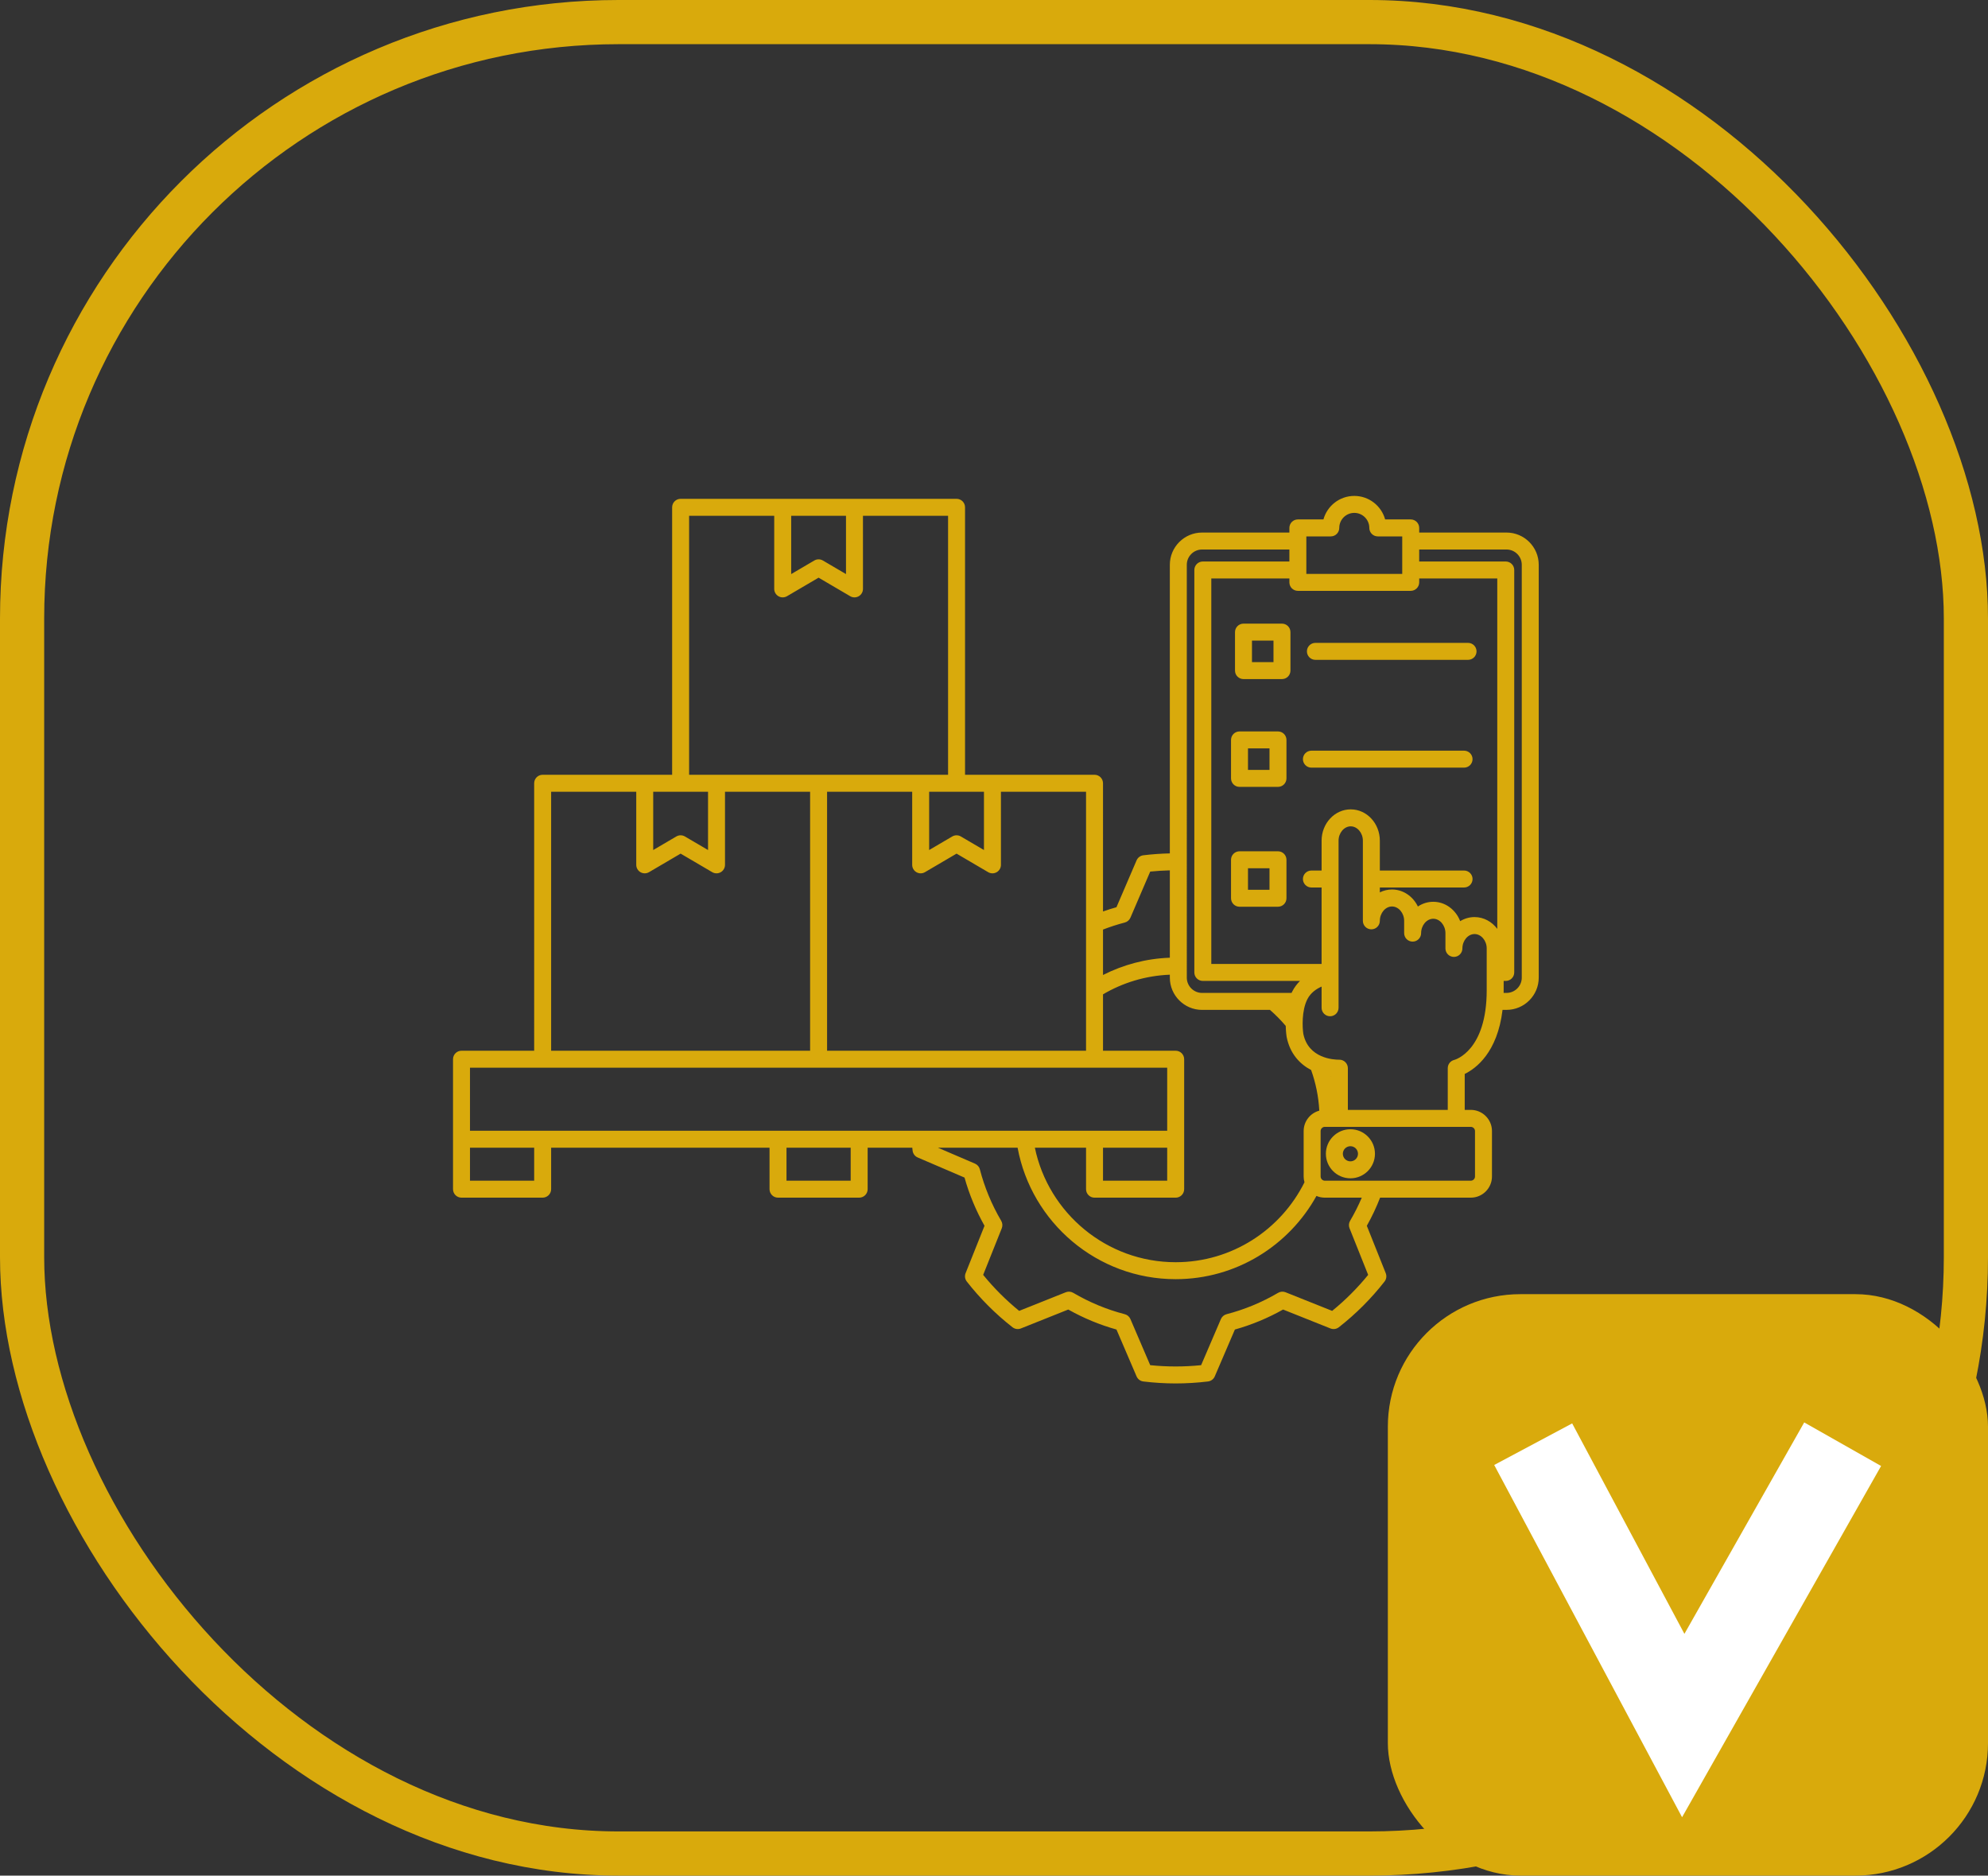 <?xml version="1.0" encoding="UTF-8" standalone="no"?>
<svg xmlns:inkscape="http://www.inkscape.org/namespaces/inkscape" xmlns:sodipodi="http://sodipodi.sourceforge.net/DTD/sodipodi-0.dtd" xmlns="http://www.w3.org/2000/svg" xmlns:svg="http://www.w3.org/2000/svg" width="90" height="84.906" fill="none" version="1.1" id="svg6" sodipodi:docname="1_control.svg" xml:space="preserve" inkscape:version="1.3.2 (091e20e, 2023-11-25, custom)">
  <rect width="100%" height="100%" fill="#333333" stroke="none"/>
  <defs id="defs6"></defs>
  <g class="fills" id="g1">
    <rect rx="0" ry="0" width="90" height="84.906" class="frame-background" id="rect1"></rect>
  </g>
  <g id="g7" transform="matrix(0.096,0,0,0.096,20.509,17.962)" style="fill:#d9aa0c;fill-opacity:1">
    <g id="Backup" display="none" style="fill:#d9aa0c;fill-opacity:1">
      <g display="inline" id="g38" style="fill:#d9aa0c;fill-opacity:1">
        <g id="g3-8" style="fill:#d9aa0c;fill-opacity:1">
          <path d="m 460.878,325.503 -23.871,-10.249 c -2.336,-8.998 -5.904,-17.504 -10.51,-25.328 l 9.641,-24.138 c -6.08,-7.776 -13.098,-14.795 -20.875,-20.875 l -24.137,9.64 c -7.824,-4.601 -16.326,-8.169 -25.324,-10.509 l -10.25,-23.871 c -4.844,-0.587 -9.764,-0.9 -14.76,-0.9 -5,0 -9.926,0.313 -14.764,0.9 l -10.251,23.871 c -8.998,2.34 -17.504,5.908 -25.324,10.509 l -24.141,-9.64 c -7.779,6.08 -14.793,13.099 -20.875,20.875 l 9.639,24.138 c -4.6,7.824 -8.168,16.33 -10.504,25.328 l -23.871,10.249 c -0.592,4.836 -0.9,9.765 -0.9,14.765 0,4.992 0.309,9.913 0.9,14.757 l 23.871,10.249 c 2.336,8.998 5.904,17.504 10.504,25.327 l -9.639,24.139 c 6.082,7.777 13.096,14.796 20.875,20.875 l 24.141,-9.64 c 7.82,4.601 16.326,8.169 25.324,10.5 l 10.251,23.88 c 4.838,0.587 9.764,0.9 14.764,0.9 4.996,0 9.916,-0.313 14.76,-0.9 l 10.25,-23.88 c 8.998,-2.331 17.5,-5.899 25.324,-10.5 l 24.137,9.64 c 7.777,-6.079 14.795,-13.098 20.875,-20.875 l -9.641,-24.139 c 4.605,-7.823 8.174,-16.329 10.51,-25.327 l 23.871,-10.249 c 0.588,-4.844 0.9,-9.765 0.9,-14.757 10e-4,-5 -0.312,-9.929 -0.9,-14.765 z m -120.087,86.586 c -39.669,0 -71.827,-32.157 -71.827,-71.825 0,-39.669 32.158,-71.826 71.827,-71.826 39.668,0 71.826,32.157 71.826,71.826 0,39.668 -32.159,71.825 -71.826,71.825 z" fill="#000000" id="path2" style="fill:#d9aa0c;fill-opacity:1"></path>
          <path d="m 460.878,325.503 -23.871,-10.249 c -2.336,-8.998 -5.904,-17.504 -10.51,-25.328 l 9.641,-24.138 c -6.08,-7.776 -13.098,-14.795 -20.875,-20.875 l -24.137,9.64 c -7.824,-4.601 -16.326,-8.169 -25.324,-10.509 l -10.25,-23.871 c -4.844,-0.587 -9.764,-0.9 -14.76,-0.9 -5,0 -9.926,0.313 -14.764,0.9 l -10.251,23.871 c -8.998,2.34 -17.504,5.908 -25.324,10.509 l -24.141,-9.64 c -7.779,6.08 -14.793,13.099 -20.875,20.875 l 9.639,24.138 c -4.6,7.824 -8.168,16.33 -10.504,25.328 l -23.871,10.249 c -0.592,4.836 -0.9,9.765 -0.9,14.765 0,4.992 0.309,9.913 0.9,14.757 l 23.871,10.249 c 2.336,8.998 5.904,17.504 10.504,25.327 l -9.639,24.139 c 6.082,7.777 13.096,14.796 20.875,20.875 l 24.141,-9.64 c 7.82,4.601 16.326,8.169 25.324,10.5 l 10.251,23.88 c 4.838,0.587 9.764,0.9 14.764,0.9 4.996,0 9.916,-0.313 14.76,-0.9 l 10.25,-23.88 c 8.998,-2.331 17.5,-5.899 25.324,-10.5 l 24.137,9.64 c 7.777,-6.079 14.795,-13.098 20.875,-20.875 l -9.641,-24.139 c 4.605,-7.823 8.174,-16.329 10.51,-25.327 l 23.871,-10.249 c 0.588,-4.844 0.9,-9.765 0.9,-14.757 10e-4,-5 -0.312,-9.929 -0.9,-14.765 z m -120.087,86.586 c -39.669,0 -71.827,-32.157 -71.827,-71.825 0,-39.669 32.158,-71.826 71.827,-71.826 39.668,0 71.826,32.157 71.826,71.826 0,39.668 -32.159,71.825 -71.826,71.825 z" style="fill:#d9aa0c;fill-opacity:1;stroke:#000000;stroke-width:8;stroke-linecap:round;stroke-linejoin:round;stroke-miterlimit:10" id="path3"></path>
        </g>
        <g id="g37" style="fill:#d9aa0c;fill-opacity:1">
          <g id="g24" style="fill:#d9aa0c;fill-opacity:1">
            <path d="M 42.269,182.24 H 172.395 V 312.365 H 42.269 Z" fill="#000000" id="path4-9" style="fill:#d9aa0c;fill-opacity:1"></path>
            <path d="m 124.257,220.713 -16.925,-9.934 -16.925,9.934 V 182.24 h 33.85 z" fill="#000000" id="path5-2" style="fill:#d9aa0c;fill-opacity:1"></path>
            <path d="M 172.395,182.24 H 302.521 V 312.365 H 172.395 Z" fill="#000000" id="path6" style="fill:#d9aa0c;fill-opacity:1"></path>
            <path d="m 254.383,220.713 -16.925,-9.934 -16.924,9.934 V 182.24 h 33.849 z" fill="#000000" id="path7" style="fill:#d9aa0c;fill-opacity:1"></path>
            <path d="M 107.332,52.114 H 237.458 V 182.24 H 107.332 Z" fill="#000000" id="path8" style="fill:#d9aa0c;fill-opacity:1"></path>
            <path d="m 189.319,90.587 -16.924,-9.933 -16.924,9.933 V 52.114 h 33.848 z" fill="#000000" id="path9" style="fill:#d9aa0c;fill-opacity:1"></path>
            <g fill="#000000" id="g13" style="fill:#d9aa0c;fill-opacity:1">
              <path d="m 4,312.365 h 336.79 v 37.739 H 4 Z" id="path10" style="fill:#d9aa0c;fill-opacity:1"></path>
              <path d="m 4,350.104 h 38.269 v 23.545 H 4 Z" id="path11" style="fill:#d9aa0c;fill-opacity:1"></path>
              <path d="m 153.261,350.104 h 38.269 v 23.545 h -38.269 z" id="path12" style="fill:#d9aa0c;fill-opacity:1"></path>
              <path d="m 302.521,350.104 h 38.269 v 23.545 h -38.269 z" id="path13" style="fill:#d9aa0c;fill-opacity:1"></path>
            </g>
            <g style="fill:#d9aa0c;fill-opacity:1;stroke:#000000;stroke-width:8;stroke-linecap:round;stroke-linejoin:round;stroke-miterlimit:10" id="g23">
              <path d="M 42.269,182.24 H 172.395 V 312.365 H 42.269 Z" id="path14" style="fill:#d9aa0c;fill-opacity:1"></path>
              <path d="m 124.257,183.502 v 37.211 l -16.925,-9.934 -16.925,9.934 v -37.211" id="path15" style="fill:#d9aa0c;fill-opacity:1"></path>
              <path d="M 172.395,182.24 H 302.521 V 312.365 H 172.395" id="path16" style="fill:#d9aa0c;fill-opacity:1"></path>
              <path d="m 254.383,183.502 v 37.211 l -16.925,-9.934 -16.924,9.934 v -37.211" id="path17" style="fill:#d9aa0c;fill-opacity:1"></path>
              <path d="M 107.332,182.24 V 52.114 H 237.458 V 182.24" id="path18" style="fill:#d9aa0c;fill-opacity:1"></path>
              <path d="m 189.319,53.376 v 37.211 l -16.924,-9.933 -16.924,9.933 V 53.376" id="path19" style="fill:#d9aa0c;fill-opacity:1"></path>
              <path d="m 302.521,312.365 h 38.269 v 37.739 H 4 v -37.739 h 38.269" id="path20" style="fill:#d9aa0c;fill-opacity:1"></path>
              <path d="m 42.269,350.104 v 23.545 H 4 v -23.545" id="path21" style="fill:#d9aa0c;fill-opacity:1"></path>
              <path d="m 191.53,350.104 v 23.545 h -38.269 v -23.545" id="path22" style="fill:#d9aa0c;fill-opacity:1"></path>
              <path d="m 340.79,350.104 v 23.545 h -38.269 v -23.545" id="path23" style="fill:#d9aa0c;fill-opacity:1"></path>
            </g>
          </g>
          <g stroke="#000000" stroke-linecap="round" stroke-linejoin="round" stroke-miterlimit="10" stroke-width="8" id="g36" style="fill:#d9aa0c;fill-opacity:1">
            <g id="g32" style="fill:#d9aa0c;fill-opacity:1">
              <path d="m 508,273.898 c 0,6.163 -5.042,11.205 -11.203,11.205 H 353.241 c -6.164,0 -11.206,-5.042 -11.206,-11.205 V 79.223 c 0,-6.162 5.042,-11.205 11.206,-11.205 h 143.556 c 6.162,0 11.203,5.043 11.203,11.205 z" fill="#000000" id="path24" style="fill:#d9aa0c;fill-opacity:1"></path>
              <path d="M 353.589,81.673 H 496.446 V 271.448 H 353.589 Z" fill="#000000" id="path25" style="fill:#d9aa0c;fill-opacity:1"></path>
              <path d="m 436.107,61.833 c 0,-6.124 -4.965,-11.088 -11.087,-11.088 -6.125,0 -11.089,4.964 -11.089,11.088 H 398.41 V 87.51 h 53.219 V 61.833 Z" fill="#000000" id="path26" style="fill:#d9aa0c;fill-opacity:1"></path>
              <path d="m 372.77,110.972 h 18.144 v 18.145 H 372.77 Z" fill="#000000" id="path27" style="fill:#d9aa0c;fill-opacity:1"></path>
              <path d="m 406.681,120.044 h 71.987" fill="none" id="path28" style="fill:#d9aa0c;fill-opacity:1"></path>
              <path d="m 370.891,161.804 h 18.144 v 18.145 h -18.144 z" fill="#000000" id="path29" style="fill:#d9aa0c;fill-opacity:1"></path>
              <path d="m 404.8,170.876 h 71.989" fill="none" id="path30" style="fill:#d9aa0c;fill-opacity:1"></path>
              <path d="m 370.891,218.32 h 18.144 v 18.143 h -18.144 z" fill="#000000" id="path31" style="fill:#d9aa0c;fill-opacity:1"></path>
              <path d="m 404.8,227.392 h 71.989" fill="none" id="path32" style="fill:#d9aa0c;fill-opacity:1"></path>
            </g>
            <g id="g35" style="fill:#d9aa0c;fill-opacity:1">
              <path d="m 481.729,249.343 c -5.353,0 -9.732,4.85 -9.732,10.779 v -7.213 c 0,-5.928 -4.379,-10.779 -9.734,-10.779 -5.353,0 -9.733,4.852 -9.733,10.779 v -5.789 c 0,-5.929 -4.378,-10.779 -9.73,-10.779 -5.354,0 -9.734,4.851 -9.734,10.779 v -37.808 c 0,-5.918 -4.38,-10.761 -9.734,-10.761 -5.352,0 -9.732,4.843 -9.732,10.761 v 63.501 c 0,0 -10.026,1.138 -14.261,9.414 -4.04,7.896 -2.297,18.85 -2.297,18.85 3.188,16.15 20.948,15.512 20.948,15.512 v 33.07 h 55.105 v -33.07 c 0,0 18.366,-4.391 18.366,-36.731 v -16.469 -3.267 c 10e-4,-5.93 -4.378,-10.779 -9.732,-10.779 z" fill="#000000" id="path33" style="fill:#d9aa0c;fill-opacity:1"></path>
              <path d="m 413.601,272.813 v 15.293" fill="none" id="path34" style="fill:#d9aa0c;fill-opacity:1"></path>
              <path d="m 479.968,373.649 c 3.288,0 5.978,-2.69 5.978,-5.978 V 346.24 c 0,-3.288 -2.69,-5.978 -5.978,-5.978 h -68.849 c -3.288,0 -5.978,2.689 -5.978,5.978 v 21.431 c 0,3.287 2.69,5.978 5.978,5.978 z" fill="#000000" id="path35" style="fill:#d9aa0c;fill-opacity:1"></path>
              <circle cx="423.194" cy="356.957" fill="#000000" r="7.571" id="circle35" style="fill:#d9aa0c;fill-opacity:1"></circle>
            </g>
          </g>
        </g>
      </g>
    </g>
    <g id="Main" display="none" style="fill:#d9aa0c;fill-opacity:1">
      <g display="inline" id="g74" style="fill:#d9aa0c;fill-opacity:1">
        <g id="g39" style="fill:#d9aa0c;fill-opacity:1">
          <path d="m 460.878,325.503 -23.871,-10.249 c -2.336,-8.998 -5.904,-17.504 -10.51,-25.328 l 9.641,-24.138 c -6.08,-7.776 -13.098,-14.795 -20.875,-20.875 l -24.137,9.64 c -7.824,-4.601 -16.326,-8.169 -25.324,-10.509 l -10.25,-23.871 c -4.844,-0.587 -9.764,-0.9 -14.76,-0.9 -5,0 -9.926,0.313 -14.764,0.9 l -10.251,23.871 c -8.998,2.34 -17.504,5.908 -25.324,10.509 l -24.141,-9.64 c -7.779,6.08 -14.793,13.099 -20.875,20.875 l 9.639,24.138 c -4.6,7.824 -8.168,16.33 -10.504,25.328 l -23.871,10.249 c -0.592,4.836 -0.9,9.765 -0.9,14.765 0,4.992 0.309,9.913 0.9,14.757 l 23.871,10.249 c 2.336,8.998 5.904,17.504 10.504,25.327 l -9.639,24.139 c 6.082,7.777 13.096,14.796 20.875,20.875 l 24.141,-9.64 c 7.82,4.601 16.326,8.169 25.324,10.5 l 10.251,23.88 c 4.838,0.587 9.764,0.9 14.764,0.9 4.996,0 9.916,-0.313 14.76,-0.9 l 10.25,-23.88 c 8.998,-2.331 17.5,-5.899 25.324,-10.5 l 24.137,9.64 c 7.777,-6.079 14.795,-13.098 20.875,-20.875 l -9.641,-24.139 c 4.605,-7.823 8.174,-16.329 10.51,-25.327 l 23.871,-10.249 c 0.588,-4.844 0.9,-9.765 0.9,-14.757 10e-4,-5 -0.312,-9.929 -0.9,-14.765 z m -120.087,86.586 c -39.669,0 -71.827,-32.157 -71.827,-71.825 0,-39.669 32.158,-71.826 71.827,-71.826 39.668,0 71.826,32.157 71.826,71.826 0,39.668 -32.159,71.825 -71.826,71.825 z" fill="#000000" id="path38" style="fill:#d9aa0c;fill-opacity:1"></path>
          <path d="m 460.878,325.503 -23.871,-10.249 c -2.336,-8.998 -5.904,-17.504 -10.51,-25.328 l 9.641,-24.138 c -6.08,-7.776 -13.098,-14.795 -20.875,-20.875 l -24.137,9.64 c -7.824,-4.601 -16.326,-8.169 -25.324,-10.509 l -10.25,-23.871 c -4.844,-0.587 -9.764,-0.9 -14.76,-0.9 -5,0 -9.926,0.313 -14.764,0.9 l -10.251,23.871 c -8.998,2.34 -17.504,5.908 -25.324,10.509 l -24.141,-9.64 c -7.779,6.08 -14.793,13.099 -20.875,20.875 l 9.639,24.138 c -4.6,7.824 -8.168,16.33 -10.504,25.328 l -23.871,10.249 c -0.592,4.836 -0.9,9.765 -0.9,14.765 0,4.992 0.309,9.913 0.9,14.757 l 23.871,10.249 c 2.336,8.998 5.904,17.504 10.504,25.327 l -9.639,24.139 c 6.082,7.777 13.096,14.796 20.875,20.875 l 24.141,-9.64 c 7.82,4.601 16.326,8.169 25.324,10.5 l 10.251,23.88 c 4.838,0.587 9.764,0.9 14.764,0.9 4.996,0 9.916,-0.313 14.76,-0.9 l 10.25,-23.88 c 8.998,-2.331 17.5,-5.899 25.324,-10.5 l 24.137,9.64 c 7.777,-6.079 14.795,-13.098 20.875,-20.875 l -9.641,-24.139 c 4.605,-7.823 8.174,-16.329 10.51,-25.327 l 23.871,-10.249 c 0.588,-4.844 0.9,-9.765 0.9,-14.757 10e-4,-5 -0.312,-9.929 -0.9,-14.765 z m -120.087,86.586 c -39.669,0 -71.827,-32.157 -71.827,-71.825 0,-39.669 32.158,-71.826 71.827,-71.826 39.668,0 71.826,32.157 71.826,71.826 0,39.668 -32.159,71.825 -71.826,71.825 z" style="fill:#d9aa0c;fill-opacity:1;stroke:#000000;stroke-width:8;stroke-linecap:round;stroke-linejoin:round;stroke-miterlimit:10" id="path39"></path>
        </g>
        <g id="g73" style="fill:#d9aa0c;fill-opacity:1">
          <g id="g60" style="fill:#d9aa0c;fill-opacity:1">
            <path d="M 42.269,182.24 H 172.395 V 312.365 H 42.269 Z" fill="#000000" id="path40" style="fill:#d9aa0c;fill-opacity:1"></path>
            <path d="m 124.257,220.713 -16.925,-9.934 -16.925,9.934 V 182.24 h 33.85 z" fill="#000000" id="path41" style="fill:#d9aa0c;fill-opacity:1"></path>
            <path d="M 172.395,182.24 H 302.521 V 312.365 H 172.395 Z" fill="#000000" id="path42" style="fill:#d9aa0c;fill-opacity:1"></path>
            <path d="m 254.383,220.713 -16.925,-9.934 -16.924,9.934 V 182.24 h 33.849 z" fill="#000000" id="path43" style="fill:#d9aa0c;fill-opacity:1"></path>
            <path d="M 107.332,52.114 H 237.458 V 182.24 H 107.332 Z" fill="#000000" id="path44" style="fill:#d9aa0c;fill-opacity:1"></path>
            <path d="m 189.319,90.587 -16.924,-9.933 -16.924,9.933 V 52.114 h 33.848 z" fill="#000000" id="path45" style="fill:#d9aa0c;fill-opacity:1"></path>
            <g fill="#000000" id="g49" style="fill:#d9aa0c;fill-opacity:1">
              <path d="m 4,312.365 h 336.79 v 37.739 H 4 Z" id="path46" style="fill:#d9aa0c;fill-opacity:1"></path>
              <path d="m 4,350.104 h 38.269 v 23.545 H 4 Z" id="path47" style="fill:#d9aa0c;fill-opacity:1"></path>
              <path d="m 153.261,350.104 h 38.269 v 23.545 h -38.269 z" id="path48" style="fill:#d9aa0c;fill-opacity:1"></path>
              <path d="m 302.521,350.104 h 38.269 v 23.545 h -38.269 z" id="path49" style="fill:#d9aa0c;fill-opacity:1"></path>
            </g>
            <g style="fill:#d9aa0c;fill-opacity:1;stroke:#000000;stroke-width:8;stroke-linecap:round;stroke-linejoin:round;stroke-miterlimit:10" id="g59">
              <path d="M 42.269,182.24 H 172.395 V 312.365 H 42.269 Z" id="path50" style="fill:#d9aa0c;fill-opacity:1"></path>
              <path d="m 124.257,183.502 v 37.211 l -16.925,-9.934 -16.925,9.934 v -37.211" id="path51" style="fill:#d9aa0c;fill-opacity:1"></path>
              <path d="M 172.395,182.24 H 302.521 V 312.365 H 172.395" id="path52" style="fill:#d9aa0c;fill-opacity:1"></path>
              <path d="m 254.383,183.502 v 37.211 l -16.925,-9.934 -16.924,9.934 v -37.211" id="path53" style="fill:#d9aa0c;fill-opacity:1"></path>
              <path d="M 107.332,182.24 V 52.114 H 237.458 V 182.24" id="path54" style="fill:#d9aa0c;fill-opacity:1"></path>
              <path d="m 189.319,53.376 v 37.211 l -16.924,-9.933 -16.924,9.933 V 53.376" id="path55" style="fill:#d9aa0c;fill-opacity:1"></path>
              <path d="m 302.521,312.365 h 38.269 v 37.739 H 4 v -37.739 h 38.269" id="path56" style="fill:#d9aa0c;fill-opacity:1"></path>
              <path d="m 42.269,350.104 v 23.545 H 4 v -23.545" id="path57" style="fill:#d9aa0c;fill-opacity:1"></path>
              <path d="m 191.53,350.104 v 23.545 h -38.269 v -23.545" id="path58" style="fill:#d9aa0c;fill-opacity:1"></path>
              <path d="m 340.79,350.104 v 23.545 h -38.269 v -23.545" id="path59" style="fill:#d9aa0c;fill-opacity:1"></path>
            </g>
          </g>
          <g stroke="#000000" stroke-linecap="round" stroke-linejoin="round" stroke-miterlimit="10" stroke-width="8" id="g72" style="fill:#d9aa0c;fill-opacity:1">
            <g id="g68" style="fill:#d9aa0c;fill-opacity:1">
              <path d="m 508,273.898 c 0,6.163 -5.042,11.205 -11.203,11.205 H 353.241 c -6.164,0 -11.206,-5.042 -11.206,-11.205 V 79.223 c 0,-6.162 5.042,-11.205 11.206,-11.205 h 143.556 c 6.162,0 11.203,5.043 11.203,11.205 z" fill="#000000" id="path60" style="fill:#d9aa0c;fill-opacity:1"></path>
              <path d="M 353.589,81.673 H 496.446 V 271.448 H 353.589 Z" fill="#000000" id="path61" style="fill:#d9aa0c;fill-opacity:1"></path>
              <path d="m 436.107,61.833 c 0,-6.124 -4.965,-11.088 -11.087,-11.088 -6.125,0 -11.089,4.964 -11.089,11.088 H 398.41 V 87.51 h 53.219 V 61.833 Z" fill="#000000" id="path62" style="fill:#d9aa0c;fill-opacity:1"></path>
              <path d="m 372.77,110.972 h 18.144 v 18.145 H 372.77 Z" fill="#000000" id="path63" style="fill:#d9aa0c;fill-opacity:1"></path>
              <path d="m 406.681,120.044 h 71.987" fill="none" id="path64" style="fill:#d9aa0c;fill-opacity:1"></path>
              <path d="m 370.891,161.804 h 18.144 v 18.145 h -18.144 z" fill="#000000" id="path65" style="fill:#d9aa0c;fill-opacity:1"></path>
              <path d="m 404.8,170.876 h 71.989" fill="none" id="path66" style="fill:#d9aa0c;fill-opacity:1"></path>
              <path d="m 370.891,218.32 h 18.144 v 18.143 h -18.144 z" fill="#000000" id="path67" style="fill:#d9aa0c;fill-opacity:1"></path>
              <path d="m 404.8,227.392 h 71.989" fill="none" id="path68" style="fill:#d9aa0c;fill-opacity:1"></path>
            </g>
            <g id="g71" style="fill:#d9aa0c;fill-opacity:1">
              <path d="m 481.729,249.343 c -5.353,0 -9.732,4.85 -9.732,10.779 v -7.213 c 0,-5.928 -4.379,-10.779 -9.734,-10.779 -5.353,0 -9.733,4.852 -9.733,10.779 v -5.789 c 0,-5.929 -4.378,-10.779 -9.73,-10.779 -5.354,0 -9.734,4.851 -9.734,10.779 v -37.808 c 0,-5.918 -4.38,-10.761 -9.734,-10.761 -5.352,0 -9.732,4.843 -9.732,10.761 v 63.501 c 0,0 -10.026,1.138 -14.261,9.414 -4.04,7.896 -2.297,18.85 -2.297,18.85 3.188,16.15 20.948,15.512 20.948,15.512 v 33.07 h 55.105 v -33.07 c 0,0 18.366,-4.391 18.366,-36.731 v -16.469 -3.267 c 10e-4,-5.93 -4.378,-10.779 -9.732,-10.779 z" fill="#000000" id="path69" style="fill:#d9aa0c;fill-opacity:1"></path>
              <path d="m 413.601,272.813 v 15.293" fill="none" id="path70" style="fill:#d9aa0c;fill-opacity:1"></path>
              <path d="m 479.968,373.649 c 3.288,0 5.978,-2.69 5.978,-5.978 V 346.24 c 0,-3.288 -2.69,-5.978 -5.978,-5.978 h -68.849 c -3.288,0 -5.978,2.689 -5.978,5.978 v 21.431 c 0,3.287 2.69,5.978 5.978,5.978 z" fill="#000000" id="path71" style="fill:#d9aa0c;fill-opacity:1"></path>
              <circle cx="423.194" cy="356.957" fill="#000000" r="7.571" id="circle71" style="fill:#d9aa0c;fill-opacity:1"></circle>
            </g>
          </g>
        </g>
      </g>
    </g>
    <g id="Shadow" display="none" style="fill:#d9aa0c;fill-opacity:1">
      <g display="inline" id="g94" style="fill:#d9aa0c;fill-opacity:1">
        <g id="g75" style="fill:#d9aa0c;fill-opacity:1">
          <path d="m 460.878,325.503 -23.871,-10.249 c -2.336,-8.998 -5.904,-17.504 -10.51,-25.328 l 9.641,-24.138 c -6.08,-7.776 -13.098,-14.795 -20.875,-20.875 l -24.137,9.64 c -7.824,-4.601 -16.326,-8.169 -25.324,-10.509 l -10.25,-23.871 c -4.844,-0.587 -9.764,-0.9 -14.76,-0.9 -5,0 -9.926,0.313 -14.764,0.9 l -10.251,23.871 c -8.998,2.34 -17.504,5.908 -25.324,10.509 l -24.141,-9.64 c -7.779,6.08 -14.793,13.099 -20.875,20.875 l 9.639,24.138 c -4.6,7.824 -8.168,16.33 -10.504,25.328 l -23.871,10.249 c -0.592,4.836 -0.9,9.765 -0.9,14.765 0,4.992 0.309,9.913 0.9,14.757 l 23.871,10.249 c 2.336,8.998 5.904,17.504 10.504,25.327 l -9.639,24.139 c 6.082,7.777 13.096,14.796 20.875,20.875 l 24.141,-9.64 c 7.82,4.601 16.326,8.169 25.324,10.5 l 10.251,23.88 c 4.838,0.587 9.764,0.9 14.764,0.9 4.996,0 9.916,-0.313 14.76,-0.9 l 10.25,-23.88 c 8.998,-2.331 17.5,-5.899 25.324,-10.5 l 24.137,9.64 c 7.777,-6.079 14.795,-13.098 20.875,-20.875 l -9.641,-24.139 c 4.605,-7.823 8.174,-16.329 10.51,-25.327 l 23.871,-10.249 c 0.588,-4.844 0.9,-9.765 0.9,-14.757 10e-4,-5 -0.312,-9.929 -0.9,-14.765 z m -120.087,86.586 c -39.669,0 -71.827,-32.157 -71.827,-71.825 0,-39.669 32.158,-71.826 71.827,-71.826 39.668,0 71.826,32.157 71.826,71.826 0,39.668 -32.159,71.825 -71.826,71.825 z" fill="#000000" id="path74" style="fill:#d9aa0c;fill-opacity:1"></path>
        </g>
        <g id="g93" style="fill:#d9aa0c;fill-opacity:1">
          <g id="g85" style="fill:#d9aa0c;fill-opacity:1">
            <path d="M 42.269,182.24 H 172.395 V 312.365 H 42.269 Z" fill="#000000" id="path75" style="fill:#d9aa0c;fill-opacity:1"></path>
            <path d="m 124.257,220.713 -16.925,-9.934 -16.925,9.934 V 182.24 h 33.85 z" fill="#000000" id="path76" style="fill:#d9aa0c;fill-opacity:1"></path>
            <path d="M 172.395,182.24 H 302.521 V 312.365 H 172.395 Z" fill="#000000" id="path77" style="fill:#d9aa0c;fill-opacity:1"></path>
            <path d="m 254.383,220.713 -16.925,-9.934 -16.924,9.934 V 182.24 h 33.849 z" fill="#000000" id="path78" style="fill:#d9aa0c;fill-opacity:1"></path>
            <path d="M 107.332,52.114 H 237.458 V 182.24 H 107.332 Z" fill="#000000" id="path79" style="fill:#d9aa0c;fill-opacity:1"></path>
            <path d="m 189.319,90.587 -16.924,-9.933 -16.924,9.933 V 52.114 h 33.848 z" fill="#000000" id="path80" style="fill:#d9aa0c;fill-opacity:1"></path>
            <g fill="#000000" id="g84" style="fill:#d9aa0c;fill-opacity:1">
              <path d="m 4,312.365 h 336.79 v 37.739 H 4 Z" id="path81" style="fill:#d9aa0c;fill-opacity:1"></path>
              <path d="m 4,350.104 h 38.269 v 23.545 H 4 Z" id="path82" style="fill:#d9aa0c;fill-opacity:1"></path>
              <path d="m 153.261,350.104 h 38.269 v 23.545 h -38.269 z" id="path83" style="fill:#d9aa0c;fill-opacity:1"></path>
              <path d="m 302.521,350.104 h 38.269 v 23.545 h -38.269 z" id="path84" style="fill:#d9aa0c;fill-opacity:1"></path>
            </g>
          </g>
          <g id="g91" style="fill:#d9aa0c;fill-opacity:1">
            <path d="m 508,273.898 c 0,6.163 -5.042,11.205 -11.203,11.205 H 353.241 c -6.164,0 -11.206,-5.042 -11.206,-11.205 V 79.223 c 0,-6.162 5.042,-11.205 11.206,-11.205 h 143.556 c 6.162,0 11.203,5.043 11.203,11.205 z" fill="#000000" id="path85" style="fill:#d9aa0c;fill-opacity:1"></path>
            <path d="M 353.589,81.673 H 496.446 V 271.448 H 353.589 Z" fill="#000000" id="path86" style="fill:#d9aa0c;fill-opacity:1"></path>
            <path d="m 436.107,61.833 c 0,-6.124 -4.965,-11.088 -11.087,-11.088 -6.125,0 -11.089,4.964 -11.089,11.088 H 398.41 V 87.51 h 53.219 V 61.833 Z" fill="#000000" id="path87" style="fill:#d9aa0c;fill-opacity:1"></path>
            <g fill="#000000" id="g90" style="fill:#d9aa0c;fill-opacity:1">
              <path d="m 372.77,110.972 h 18.144 v 18.145 H 372.77 Z" id="path88" style="fill:#d9aa0c;fill-opacity:1"></path>
              <path d="m 370.891,161.804 h 18.144 v 18.145 h -18.144 z" id="path89" style="fill:#d9aa0c;fill-opacity:1"></path>
              <path d="m 370.891,218.32 h 18.144 v 18.143 h -18.144 z" id="path90" style="fill:#d9aa0c;fill-opacity:1"></path>
            </g>
          </g>
          <g id="g92" style="fill:#d9aa0c;fill-opacity:1">
            <path d="m 481.729,249.343 c -5.353,0 -9.732,4.85 -9.732,10.779 v -7.213 c 0,-5.928 -4.379,-10.779 -9.734,-10.779 -5.353,0 -9.733,4.852 -9.733,10.779 v -5.789 c 0,-5.929 -4.378,-10.779 -9.73,-10.779 -5.354,0 -9.734,4.851 -9.734,10.779 v -37.808 c 0,-5.918 -4.38,-10.761 -9.734,-10.761 -5.352,0 -9.732,4.843 -9.732,10.761 v 63.501 c 0,0 -10.026,1.138 -14.261,9.414 -4.04,7.896 -2.297,18.85 -2.297,18.85 3.188,16.15 20.948,15.512 20.948,15.512 v 33.07 h 55.105 v -33.07 c 0,0 18.366,-4.391 18.366,-36.731 v -16.469 -3.267 c 10e-4,-5.93 -4.378,-10.779 -9.732,-10.779 z" fill="#000000" id="path91" style="fill:#d9aa0c;fill-opacity:1"></path>
            <path d="m 479.968,373.649 c 3.288,0 5.978,-2.69 5.978,-5.978 V 346.24 c 0,-3.288 -2.69,-5.978 -5.978,-5.978 h -68.849 c -3.288,0 -5.978,2.689 -5.978,5.978 v 21.431 c 0,3.287 2.69,5.978 5.978,5.978 z" fill="#000000" id="path92" style="fill:#d9aa0c;fill-opacity:1"></path>
            <circle cx="423.194" cy="356.957" fill="#000000" r="7.571" id="circle92" style="fill:#d9aa0c;fill-opacity:1"></circle>
          </g>
        </g>
      </g>
    </g>
    <g id="Line" style="display:none;fill:#d9aa0c;fill-opacity:1;stroke:#000000;stroke-width:8;stroke-linecap:round;stroke-linejoin:round;stroke-miterlimit:10">
      <path d="m 460.878,325.503 -23.871,-10.249 c -2.336,-8.998 -5.904,-17.504 -10.51,-25.328 l 9.641,-24.138 c -6.08,-7.776 -13.098,-14.795 -20.875,-20.875 l -24.137,9.64 c -7.824,-4.601 -16.326,-8.169 -25.324,-10.509 l -10.25,-23.871 c -4.844,-0.587 -9.764,-0.9 -14.76,-0.9 -5,0 -9.926,0.313 -14.764,0.9 l -10.251,23.871 c -8.998,2.34 -17.504,5.908 -25.324,10.509 l -24.141,-9.64 c -7.779,6.08 -14.793,13.099 -20.875,20.875 l 9.639,24.138 c -4.6,7.824 -8.168,16.33 -10.504,25.328 l -23.871,10.249 c -0.592,4.836 -0.9,9.765 -0.9,14.765 0,4.992 0.309,9.913 0.9,14.757 l 23.871,10.249 c 2.336,8.998 5.904,17.504 10.504,25.327 l -9.639,24.139 c 6.082,7.777 13.096,14.796 20.875,20.875 l 24.141,-9.64 c 7.82,4.601 16.326,8.169 25.324,10.5 l 10.251,23.88 c 4.838,0.587 9.764,0.9 14.764,0.9 4.996,0 9.916,-0.313 14.76,-0.9 l 10.25,-23.88 c 8.998,-2.331 17.5,-5.899 25.324,-10.5 l 24.137,9.64 c 7.777,-6.079 14.795,-13.098 20.875,-20.875 l -9.641,-24.139 c 4.605,-7.823 8.174,-16.329 10.51,-25.327 l 23.871,-10.249 c 0.588,-4.844 0.9,-9.765 0.9,-14.757 10e-4,-5 -0.312,-9.929 -0.9,-14.765 z m -120.087,86.586 c -39.669,0 -71.827,-32.157 -71.827,-71.825 0,-39.669 32.158,-71.826 71.827,-71.826 39.668,0 71.826,32.157 71.826,71.826 0,39.668 -32.159,71.825 -71.826,71.825 z" display="inline" id="path94" style="fill:#d9aa0c;fill-opacity:1"></path>
      <g display="inline" id="g104" style="fill:#d9aa0c;fill-opacity:1">
        <path d="M 42.269,182.24 H 172.395 V 312.365 H 42.269 Z" id="path95" style="fill:#d9aa0c;fill-opacity:1"></path>
        <path d="m 124.257,183.502 v 37.211 l -16.925,-9.934 -16.925,9.934 v -37.211" id="path96" style="fill:#d9aa0c;fill-opacity:1"></path>
        <path d="M 172.395,182.24 H 302.521 V 312.365 H 172.395" id="path97" style="fill:#d9aa0c;fill-opacity:1"></path>
        <path d="m 254.383,183.502 v 37.211 l -16.925,-9.934 -16.924,9.934 v -37.211" id="path98" style="fill:#d9aa0c;fill-opacity:1"></path>
        <path d="M 107.332,182.24 V 52.114 H 237.458 V 182.24" id="path99" style="fill:#d9aa0c;fill-opacity:1"></path>
        <path d="m 189.319,53.376 v 37.211 l -16.924,-9.933 -16.924,9.933 V 53.376" id="path100" style="fill:#d9aa0c;fill-opacity:1"></path>
        <path d="m 302.521,312.365 h 38.269 v 37.739 H 4 v -37.739 h 38.269" id="path101" style="fill:#d9aa0c;fill-opacity:1"></path>
        <path d="m 42.269,350.104 v 23.545 H 4 v -23.545" id="path102" style="fill:#d9aa0c;fill-opacity:1"></path>
        <path d="m 191.53,350.104 v 23.545 h -38.269 v -23.545" id="path103" style="fill:#d9aa0c;fill-opacity:1"></path>
        <path d="m 340.79,350.104 v 23.545 h -38.269 v -23.545" id="path104" style="fill:#d9aa0c;fill-opacity:1"></path>
      </g>
      <path d="m 406.681,120.044 h 71.987" display="inline" id="path105" style="fill:#d9aa0c;fill-opacity:1"></path>
      <path d="m 404.8,170.876 h 71.989" display="inline" id="path106" style="fill:#d9aa0c;fill-opacity:1"></path>
      <path d="m 404.8,227.392 h 71.989" display="inline" id="path107" style="fill:#d9aa0c;fill-opacity:1"></path>
      <path d="m 413.601,272.813 v 15.293" display="inline" id="path108" style="fill:#d9aa0c;fill-opacity:1"></path>
    </g>
    <g id="Base" display="none" style="fill:#d9aa0c;fill-opacity:1">
      <path d="m 340.791,403.089 c -27.515,0 -51.801,-18.163 -59.938,-43.984 h 12.668 v 14.545 c 0,4.962 4.038,9 9,9 h 38.269 c 4.962,0 9,-4.038 9,-9 v -61.284 c 0,-4.962 -4.038,-9 -9,-9 h -29.269 v -18.663 c 6.805,-3.595 14.264,-5.913 21.909,-6.818 1.856,9.239 10.034,16.219 19.811,16.219 h 30.095 c 1.556,1.434 3.039,2.942 4.43,4.507 0.131,2.225 0.358,3.692 0.39,3.888 0.019,0.114 0.039,0.229 0.062,0.343 1.539,7.798 5.785,13.996 12.325,18.024 1.34,4.112 2.247,8.347 2.71,12.645 -4.329,2.679 -7.111,7.46 -7.111,12.731 v 21.431 c 0,0.667 0.046,1.336 0.139,2.004 -10.972,20.655 -32.08,33.412 -55.49,33.412 z" display="inline" fill="none" id="path109" style="fill:#d9aa0c;fill-opacity:1"></path>
      <path d="m 413.99,320.51 v -0.157 c -0.016,-0.002 -0.031,-0.005 -0.047,-0.007 0.015,0.054 0.033,0.109 0.047,0.164 z" display="inline" fill="#000000" id="path110" style="fill:#d9aa0c;fill-opacity:1"></path>
      <path d="m 311.521,254.727 c 2.18,-0.751 4.363,-1.411 6.522,-1.973 2.711,-0.705 4.9,-2.586 6.004,-5.16 l 8.155,-18.988 c 0.277,-0.021 0.555,-0.041 0.833,-0.06 v 31.28 c -7.417,0.705 -14.615,2.416 -21.514,5.113 z" display="inline" fill="#000000" id="path111" style="fill:#d9aa0c;fill-opacity:1"></path>
      <path d="m 340.787,452.252 c -2.837,0 -5.713,-0.11 -8.583,-0.33 l -8.155,-18.998 c -1.091,-2.541 -3.339,-4.47 -6.015,-5.163 -8.053,-2.086 -15.797,-5.298 -23.017,-9.545 -1.384,-0.813 -2.962,-1.243 -4.564,-1.243 -1.149,0 -2.273,0.216 -3.34,0.644 l -19.208,7.67 c -4.34,-3.724 -8.408,-7.792 -12.14,-12.141 l 7.67,-19.208 c 1.024,-2.566 0.8,-5.519 -0.601,-7.9 -4.245,-7.22 -7.458,-14.968 -9.551,-23.026 -0.382,-1.473 -1.139,-2.816 -2.167,-3.907 h 11.085 c 8.638,36.16 41.043,61.984 78.588,61.984 28.102,0 54.132,-14.662 68.833,-38.514 0.495,0.049 0.994,0.074 1.496,0.074 h 9.515 c -0.61,1.15 -1.241,2.28 -1.892,3.385 -1.402,2.384 -1.627,5.338 -0.602,7.904 l 7.671,19.208 c -3.729,4.346 -7.796,8.413 -12.14,12.14 l -19.207,-7.671 c -1.065,-0.426 -2.188,-0.642 -3.338,-0.642 -1.603,0 -3.18,0.43 -4.562,1.243 -7.225,4.248 -14.97,7.46 -23.019,9.545 -2.674,0.692 -4.923,2.622 -6.013,5.162 l -8.155,18.999 c -2.872,0.22 -5.751,0.33 -8.589,0.33 z" display="inline" fill="#000000" id="path112" style="fill:#d9aa0c;fill-opacity:1"></path>
      <path d="M 51.269,303.365 V 191.24 h 30.138 v 29.473 c 0,3.219 1.735,6.212 4.528,7.811 1.361,0.778 2.907,1.189 4.473,1.189 1.601,0 3.176,-0.428 4.557,-1.239 l 12.367,-7.259 12.369,7.26 c 1.381,0.81 2.956,1.238 4.556,1.238 1.565,0 3.111,-0.411 4.471,-1.189 2.794,-1.599 4.529,-4.592 4.529,-7.811 V 191.24 h 30.138 v 112.125 z" display="inline" fill="#000000" id="path113" style="fill:#d9aa0c;fill-opacity:1"></path>
      <path d="m 99.407,191.24 h 15.85 v 13.754 l -3.369,-1.977 c -1.38,-0.81 -2.956,-1.238 -4.556,-1.238 -1.6,0 -3.175,0.428 -4.555,1.238 l -3.37,1.978 z" display="inline" fill="#000000" id="path114" style="fill:#d9aa0c;fill-opacity:1"></path>
      <path d="M 181.395,303.365 V 191.24 h 30.139 v 29.473 c 0,3.219 1.735,6.212 4.528,7.811 1.361,0.778 2.907,1.189 4.473,1.189 1.601,0 3.176,-0.428 4.557,-1.239 l 12.367,-7.259 12.369,7.26 c 1.381,0.81 2.956,1.238 4.556,1.238 1.565,0 3.111,-0.411 4.471,-1.189 2.794,-1.599 4.529,-4.592 4.529,-7.811 V 191.24 h 30.138 v 112.125 z" display="inline" fill="#000000" id="path115" style="fill:#d9aa0c;fill-opacity:1"></path>
      <path d="m 242.014,203.018 c -1.38,-0.81 -2.956,-1.238 -4.556,-1.238 -1.6,0 -3.175,0.428 -4.555,1.238 l -3.369,1.978 V 191.24 h 15.849 v 13.754 z" display="inline" fill="#000000" id="path116" style="fill:#d9aa0c;fill-opacity:1"></path>
      <path d="M 116.332,173.24 V 61.114 h 30.139 v 29.473 c 0,3.219 1.735,6.212 4.528,7.811 1.36,0.778 2.907,1.19 4.473,1.19 1.602,0 3.177,-0.429 4.558,-1.241 l 12.366,-7.257 12.369,7.259 c 1.379,0.81 2.955,1.238 4.555,1.238 1.566,0 3.113,-0.412 4.472,-1.19 2.792,-1.598 4.528,-4.591 4.528,-7.81 V 61.114 h 30.139 V 173.24 Z" display="inline" fill="#000000" id="path117" style="fill:#d9aa0c;fill-opacity:1"></path>
      <path d="M 164.471,61.114 H 180.32 V 74.87 l -3.369,-1.977 c -1.38,-0.81 -2.956,-1.238 -4.555,-1.238 -1.599,0 -3.175,0.428 -4.555,1.238 l -3.37,1.978 z" display="inline" fill="#000000" id="path118" style="fill:#d9aa0c;fill-opacity:1"></path>
      <g fill="#000000" id="g122" style="fill:#d9aa0c;fill-opacity:1">
        <path d="m 13,321.365 h 318.79 v 19.739 H 13 Z" display="inline" id="path119" style="fill:#d9aa0c;fill-opacity:1"></path>
        <path d="m 13,359.104 h 20.269 v 5.545 H 13 Z" display="inline" id="path120" style="fill:#d9aa0c;fill-opacity:1"></path>
        <path d="m 162.261,359.104 h 20.269 v 5.545 h -20.269 z" display="inline" id="path121" style="fill:#d9aa0c;fill-opacity:1"></path>
        <path d="m 311.521,359.104 h 20.269 v 5.545 h -20.269 z" display="inline" id="path122" style="fill:#d9aa0c;fill-opacity:1"></path>
      </g>
      <path d="m 496.797,72.018 h -41.168 v 5.655 h 40.818 c 2.209,0 4,1.791 4,4 v 189.775 c 0,2.209 -1.791,4 -4,4 h -0.984 v 4.409 c 0,0.424 -0.012,0.831 -0.018,1.246 h 1.353 c 3.972,0 7.203,-3.232 7.203,-7.205 V 79.223 C 504,75.25 500.769,72.018 496.797,72.018 Z" display="inline" fill="#000000" id="path123" style="fill:#d9aa0c;fill-opacity:1"></path>
      <path d="m 346.035,273.898 c 0,3.973 3.232,7.205 7.206,7.205 h 42.2 c 0.109,-0.234 0.221,-0.468 0.338,-0.698 1.006,-1.966 2.266,-3.595 3.64,-4.957 h -45.83 c -2.209,0 -4,-1.791 -4,-4 V 81.673 c 0,-2.209 1.791,-4 4,-4 h 40.82 v -5.655 h -41.168 c -3.973,0 -7.206,3.232 -7.206,7.205 z" display="inline" fill="#000000" id="path124" style="fill:#d9aa0c;fill-opacity:1"></path>
      <path d="M 362.589,262.448 V 239.94 c 1.363,3.241 4.57,5.523 8.301,5.523 h 18.144 c 4.962,0 9,-4.038 9,-9 v -3.142 c 1.61,1.834 3.953,3.012 6.566,3.069 v 26.059 H 362.589 Z M 487.446,241.28 c -1.821,-0.615 -3.746,-0.937 -5.717,-0.937 -1.539,0 -3.066,0.201 -4.547,0.591 -1.285,-1.792 -2.838,-3.323 -4.588,-4.542 h 4.194 c 4.962,0 9,-4.038 9,-9 0,-4.962 -4.038,-9 -9,-9 h -34.723 v -9.079 c 0,-10.896 -8.404,-19.761 -18.734,-19.761 -10.329,0 -18.732,8.865 -18.732,19.761 v 9.081 c -2.614,0.057 -4.957,1.234 -6.566,3.069 v -3.142 c 0,-4.962 -4.038,-9 -9,-9 h -18.144 c -3.731,0 -6.938,2.282 -8.301,5.523 v -31.418 c 1.363,3.241 4.57,5.523 8.301,5.523 h 18.144 c 4.962,0 9,-4.038 9,-9 v -3.143 c 1.651,1.881 4.072,3.071 6.766,3.071 h 71.989 c 4.962,0 9,-4.038 9,-9 0,-4.962 -4.038,-9 -9,-9 H 404.8 c -2.694,0 -5.115,1.189 -6.766,3.071 v -3.143 c 0,-4.962 -4.038,-9 -9,-9 H 370.89 c -3.731,0 -6.938,2.282 -8.301,5.523 V 90.673 h 27.394 c 1.283,3.407 4.576,5.837 8.426,5.837 h 53.219 c 3.85,0 7.143,-2.43 8.426,-5.837 h 27.392 v 27.381 c -0.908,-4.008 -4.5,-7.01 -8.778,-7.01 h -71.987 c -2.694,0 -5.116,1.19 -6.767,3.073 v -3.145 c 0,-4.962 -4.038,-9 -9,-9 H 372.77 c -4.962,0 -9,4.038 -9,9 v 18.145 c 0,4.962 4.038,9 9,9 h 18.144 c 4.962,0 9,-4.038 9,-9 v -3.145 c 1.651,1.882 4.073,3.073 6.767,3.073 h 71.987 c 4.279,0 7.87,-3.002 8.778,-7.01 z" display="inline" fill="#000000" id="path125" style="fill:#d9aa0c;fill-opacity:1"></path>
      <path d="m 407.409,78.51 v -7.677 h 6.521 c 4.962,0 9,-4.038 9,-9 0,-1.151 0.938,-2.088 2.089,-2.088 1.151,0 2.087,0.937 2.087,2.088 0,4.962 4.038,9 9,9 h 6.521 v 7.677 z" display="inline" fill="#000000" id="path126" style="fill:#d9aa0c;fill-opacity:1"></path>
      <path d="m 376.77,114.972 h 10.144 v 10.145 H 376.77 Z" display="inline" fill="#000000" id="path127" style="fill:#d9aa0c;fill-opacity:1"></path>
      <path d="m 374.891,165.804 h 10.144 v 10.145 h -10.144 z" display="inline" fill="#000000" id="path128" style="fill:#d9aa0c;fill-opacity:1"></path>
      <path d="m 374.891,222.32 h 10.144 v 10.143 h -10.144 z" display="inline" fill="#000000" id="path129" style="fill:#d9aa0c;fill-opacity:1"></path>
      <path d="m 426.99,331.264 v -14.675 c 0,-2.41 -0.996,-4.761 -2.732,-6.451 -1.666,-1.62 -3.949,-2.55 -6.265,-2.55 -0.076,0 -0.326,0.004 -0.326,0.004 -2.327,0 -10.17,-0.585 -11.761,-8.092 -0.216,-1.495 -0.359,-4.167 -0.11,-6.916 1.555,2.7 4.471,4.521 7.805,4.521 4.962,0 9,-4.038 9,-9 v -78.794 c 0,-0.922 0.475,-1.554 0.732,-1.729 0.258,0.175 0.733,0.807 0.733,1.729 v 37.808 c 0,4.962 4.038,9 9,9 4.962,0 9,-4.038 9,-9 0,-0.927 0.474,-1.564 0.734,-1.746 0.263,0.18 0.73,0.806 0.73,1.746 v 5.789 c 0,4.962 4.038,9 9,9 4.962,0 9,-4.038 9,-9 0,-0.927 0.473,-1.564 0.733,-1.746 0.26,0.181 0.734,0.818 0.734,1.746 v 7.213 c 0,4.962 4.038,9 9,9 4.962,0 9,-4.038 9,-9 0,-0.926 0.472,-1.563 0.732,-1.745 0.26,0.182 0.732,0.819 0.732,1.745 v 19.735 c 0,23.756 -10.772,27.743 -11.61,28.016 -3.986,1.024 -6.756,4.586 -6.756,8.715 v 14.675 H 426.99 Z" display="inline" fill="#000000" id="path130" style="fill:#d9aa0c;fill-opacity:1"></path>
      <path d="m 437.869,364.649 c 1.21,-2.3 1.896,-4.917 1.896,-7.692 0,-2.775 -0.686,-5.393 -1.896,-7.693 h 39.077 v 15.386 h -39.077 z" display="inline" fill="#000000" id="path131" style="fill:#d9aa0c;fill-opacity:1"></path>
      <path d="m 419.623,356.957 c 0,1.969 1.602,3.57 3.572,3.57 1.969,0 3.571,-1.602 3.571,-3.57 0,-1.97 -1.602,-3.572 -3.571,-3.572 -1.97,0 -3.572,1.602 -3.572,3.572 z" display="inline" fill="#000000" id="path132" style="fill:#d9aa0c;fill-opacity:1"></path>
    </g>
    <g id="Blue" display="none" style="fill:#d9aa0c;fill-opacity:1">
      <g display="inline" id="g156" style="fill:#d9aa0c;fill-opacity:1">
        <path d="m 385.246,289.104 h -32.005 c -8.384,0 -15.206,-6.821 -15.206,-15.205 v -1.391 c -11.461,0.461 -22.194,3.779 -31.514,9.26 v 26.598 h 34.269 c 2.209,0 4,1.791 4,4 v 37.739 23.545 c 0,2.209 -1.791,4 -4,4 h -38.269 c -2.209,0 -4,-1.791 -4,-4 v -19.545 h -24.133 c 6.409,30.783 33.745,53.984 66.403,53.984 26.578,0 49.622,-15.374 60.739,-37.689 -0.248,-0.869 -0.389,-1.781 -0.389,-2.728 v -21.431 c 0,-4.6 3.134,-8.472 7.375,-9.621 -0.356,-6.688 -1.691,-13.12 -3.855,-19.161 -5.424,-2.842 -10,-7.795 -11.543,-15.608 -0.01,-0.048 -0.018,-0.097 -0.026,-0.146 -0.032,-0.198 -0.334,-2.177 -0.405,-5.048 -2.28,-2.708 -4.77,-5.23 -7.441,-7.553 z" fill="none" id="path133" style="fill:#d9aa0c;fill-opacity:1"></path>
        <path d="m 413.99,320.51 v -0.157 c -0.016,-0.002 -0.031,-0.005 -0.047,-0.007 0.015,0.054 0.033,0.109 0.047,0.164 z" fill="#000000" id="path134" style="fill:#d9aa0c;fill-opacity:1"></path>
        <path d="m 306.521,272.657 c 9.529,-4.85 20.207,-7.743 31.514,-8.149 v -41.196 c -3.078,0.072 -6.157,0.264 -9.249,0.579 l -9.333,21.732 c -0.487,1.136 -1.473,1.982 -2.668,2.293 -3.484,0.906 -6.908,2.021 -10.264,3.315 z" fill="#000000" id="path135" style="fill:#d9aa0c;fill-opacity:1"></path>
        <path d="m 428.557,377.649 h -17.438 c -1.396,0 -2.725,-0.291 -3.933,-0.811 -12.931,23.379 -37.84,39.25 -66.395,39.25 -37.083,0 -68.012,-26.764 -74.539,-61.984 h -37.554 l 17.453,7.493 c 1.136,0.488 1.983,1.474 2.293,2.67 2.208,8.507 5.6,16.685 10.081,24.305 0.627,1.066 0.725,2.362 0.267,3.511 l -8.776,21.979 c 5.067,6.226 10.762,11.921 16.974,16.974 l 21.981,-8.777 c 1.148,-0.459 2.444,-0.36 3.512,0.267 7.62,4.482 15.795,7.873 24.299,10.076 1.198,0.31 2.185,1.157 2.673,2.294 l 9.333,21.741 c 8.025,0.819 15.964,0.82 24.009,0 l 9.332,-21.741 c 0.488,-1.137 1.475,-1.984 2.673,-2.294 8.497,-2.202 16.673,-5.591 24.3,-10.076 1.066,-0.627 2.362,-0.726 3.511,-0.267 l 21.978,8.777 c 6.217,-5.059 11.912,-10.753 16.974,-16.974 l -8.778,-21.979 c -0.459,-1.149 -0.36,-2.446 0.268,-3.513 2.071,-3.525 3.902,-7.175 5.502,-10.921 z" fill="#000000" id="path136" style="fill:#d9aa0c;fill-opacity:1"></path>
        <path d="M 46.269,186.24 V 308.365 H 168.395 V 186.24 h -40.138 v 34.473 c 0,1.434 -0.768,2.759 -2.012,3.471 -0.616,0.353 -1.302,0.529 -1.988,0.529 -0.7,0 -1.4,-0.184 -2.025,-0.55 l -14.9,-8.745 -14.9,8.745 c -1.237,0.727 -2.767,0.734 -4.013,0.021 -1.245,-0.712 -2.012,-2.037 -2.012,-3.471 V 186.24 Z" fill="#000000" id="path137" style="fill:#d9aa0c;fill-opacity:1"></path>
        <path d="m 94.407,213.727 10.9,-6.397 c 1.25,-0.733 2.8,-0.733 4.05,0 l 10.9,6.397 V 186.24 h -25.85 z" fill="#000000" id="path138" style="fill:#d9aa0c;fill-opacity:1"></path>
        <path d="m 258.383,220.713 c 0,1.434 -0.768,2.759 -2.012,3.471 -0.616,0.353 -1.302,0.529 -1.988,0.529 -0.7,0 -1.4,-0.184 -2.025,-0.55 l -14.9,-8.745 -14.899,8.745 c -1.237,0.727 -2.767,0.734 -4.013,0.021 -1.245,-0.712 -2.012,-2.037 -2.012,-3.471 V 186.24 H 176.395 V 308.365 H 298.521 V 186.24 h -40.138 z" fill="#000000" id="path139" style="fill:#d9aa0c;fill-opacity:1"></path>
        <path d="m 224.534,186.24 v 27.487 l 10.899,-6.397 c 1.25,-0.733 2.8,-0.733 4.05,0 l 10.9,6.397 V 186.24 Z" fill="#000000" id="path140" style="fill:#d9aa0c;fill-opacity:1"></path>
        <path d="m 172.395,178.24 h 61.063 V 56.114 h -40.139 v 34.473 c 0,1.434 -0.768,2.759 -2.012,3.471 -0.616,0.353 -1.302,0.529 -1.988,0.529 -0.7,0 -1.4,-0.184 -2.024,-0.55 l -14.9,-8.744 -14.9,8.744 c -1.236,0.727 -2.767,0.734 -4.012,0.021 -1.245,-0.712 -2.012,-2.037 -2.012,-3.471 V 56.114 H 111.332 V 178.24 Z" fill="#000000" id="path141" style="fill:#d9aa0c;fill-opacity:1"></path>
        <path d="m 170.371,77.205 c 1.25,-0.733 2.799,-0.733 4.049,0 l 10.9,6.397 V 56.114 h -25.849 v 27.487 z" fill="#000000" id="path142" style="fill:#d9aa0c;fill-opacity:1"></path>
        <g fill="#000000" id="g146" style="fill:#d9aa0c;fill-opacity:1">
          <path d="M 336.79,346.104 V 316.365 H 302.521 172.395 42.269 8 v 29.739 z" id="path143" style="fill:#d9aa0c;fill-opacity:1"></path>
          <path d="m 8,354.104 h 30.269 v 15.545 H 8 Z" id="path144" style="fill:#d9aa0c;fill-opacity:1"></path>
          <path d="m 157.261,354.104 h 30.269 v 15.545 h -30.269 z" id="path145" style="fill:#d9aa0c;fill-opacity:1"></path>
          <path d="m 306.521,354.104 h 30.269 v 15.545 h -30.269 z" id="path146" style="fill:#d9aa0c;fill-opacity:1"></path>
        </g>
        <path d="m 496.797,72.018 h -41.168 v 5.655 h 40.818 c 2.209,0 4,1.791 4,4 v 189.775 c 0,2.209 -1.791,4 -4,4 h -0.984 v 4.409 c 0,0.424 -0.012,0.831 -0.018,1.246 h 1.353 c 3.972,0 7.203,-3.232 7.203,-7.205 V 79.223 C 504,75.25 500.769,72.018 496.797,72.018 Z" fill="#000000" id="path147" style="fill:#d9aa0c;fill-opacity:1"></path>
        <path d="m 346.035,273.898 c 0,3.973 3.232,7.205 7.206,7.205 h 42.2 c 0.109,-0.234 0.221,-0.468 0.338,-0.698 1.006,-1.966 2.266,-3.595 3.64,-4.957 h -45.83 c -2.209,0 -4,-1.791 -4,-4 V 81.673 c 0,-2.209 1.791,-4 4,-4 h 40.82 v -5.655 h -41.168 c -3.973,0 -7.206,3.232 -7.206,7.205 z" fill="#000000" id="path148" style="fill:#d9aa0c;fill-opacity:1"></path>
        <path d="m 455.628,87.51 c 0,2.209 -1.791,4 -4,4 h -53.219 c -2.209,0 -4,-1.791 -4,-4 v -1.837 h -36.82 V 267.448 H 409.6 v -36.057 h -4.8 c -2.209,0 -4,-1.791 -4,-4 0,-2.209 1.791,-4 4,-4 h 4.801 v -14.079 c 0,-8.139 6.16,-14.761 13.732,-14.761 7.573,0 13.734,6.622 13.734,14.761 v 14.079 h 39.723 c 2.209,0 4,1.791 4,4 0,2.209 -1.791,4 -4,4 h -39.723 v 2.3 c 1.746,-0.867 3.688,-1.351 5.734,-1.351 5.311,0 9.927,3.262 12.21,8.023 2.106,-1.416 4.593,-2.234 7.253,-2.234 5.718,0 10.63,3.779 12.694,9.138 1.999,-1.225 4.311,-1.925 6.771,-1.925 4.333,0 8.198,2.177 10.717,5.562 V 85.673 h -36.818 z m -86.858,23.462 c 0,-2.209 1.791,-4 4,-4 h 18.144 c 2.209,0 4,1.791 4,4 v 18.145 c 0,2.209 -1.791,4 -4,4 H 372.77 c -2.209,0 -4,-1.791 -4,-4 z m -1.879,50.832 c 0,-2.209 1.791,-4 4,-4 h 18.144 c 2.209,0 4,1.791 4,4 v 18.145 c 0,2.209 -1.791,4 -4,4 h -18.144 c -2.209,0 -4,-1.791 -4,-4 z m 4,52.516 h 18.144 c 2.209,0 4,1.791 4,4 v 18.143 c 0,2.209 -1.791,4 -4,4 h -18.144 c -2.209,0 -4,-1.791 -4,-4 V 218.32 c 0,-2.209 1.791,-4 4,-4 z M 476.789,174.876 H 404.8 c -2.209,0 -4,-1.791 -4,-4 0,-2.209 1.791,-4 4,-4 h 71.989 c 2.209,0 4,1.791 4,4 0,2.209 -1.791,4 -4,4 z m 5.879,-54.832 c 0,2.209 -1.791,4 -4,4 h -71.987 c -2.209,0 -4,-1.791 -4,-4 0,-2.209 1.791,-4 4,-4 h 71.987 c 2.209,0 4,1.791 4,4 z" fill="#000000" id="path149" style="fill:#d9aa0c;fill-opacity:1"></path>
        <path d="m 402.409,83.51 h 45.219 V 65.833 h -11.521 c -2.209,0 -4,-1.791 -4,-4 0,-3.908 -3.179,-7.088 -7.087,-7.088 -3.909,0 -7.089,3.18 -7.089,7.088 0,2.209 -1.791,4 -4,4 H 402.41 V 83.51 Z" fill="#000000" id="path150" style="fill:#d9aa0c;fill-opacity:1"></path>
        <path d="m 376.77,114.972 h 10.144 v 10.145 H 376.77 Z" fill="#000000" id="path151" style="fill:#d9aa0c;fill-opacity:1"></path>
        <path d="m 374.891,165.804 h 10.144 v 10.145 h -10.144 z" fill="#000000" id="path152" style="fill:#d9aa0c;fill-opacity:1"></path>
        <path d="m 374.891,222.32 h 10.144 v 10.143 h -10.144 z" fill="#000000" id="path153" style="fill:#d9aa0c;fill-opacity:1"></path>
        <path d="m 487.462,279.857 v -19.735 c 0,-3.675 -2.625,-6.779 -5.732,-6.779 -3.107,0 -5.732,3.104 -5.732,6.779 0,2.209 -1.791,4 -4,4 -2.209,0 -4,-1.791 -4,-4 v -7.213 c 0,-3.675 -2.626,-6.779 -5.734,-6.779 -3.107,0 -5.733,3.104 -5.733,6.779 0,2.209 -1.791,4 -4,4 -2.209,0 -4,-1.791 -4,-4 v -5.789 c 0,-3.675 -2.624,-6.779 -5.73,-6.779 -3.108,0 -5.734,3.104 -5.734,6.779 0,2.209 -1.791,4 -4,4 -2.209,0 -4,-1.791 -4,-4 v -37.808 c 0,-3.665 -2.626,-6.761 -5.734,-6.761 -3.107,0 -5.732,3.096 -5.732,6.761 v 63.501 15.293 c 0,2.209 -1.791,4 -4,4 -2.209,0 -4,-1.791 -4,-4 v -9.991 c -2.374,1.042 -5.122,2.851 -6.7,5.934 -2.802,5.476 -2.344,13.567 -1.919,16.327 2.346,11.625 14.349,12.216 16.735,12.216 l 0.146,-10e-4 c 1.066,-0.037 2.134,0.378 2.908,1.131 0.774,0.753 1.219,1.787 1.219,2.867 v 19.675 h 47.105 v -19.675 c 0,-1.851 1.27,-3.46 3.07,-3.89 0.577,-0.156 15.297,-4.426 15.297,-32.842 z" fill="#000000" id="path154" style="fill:#d9aa0c;fill-opacity:1"></path>
        <path d="m 411.119,344.264 c -1.072,0 -1.978,0.906 -1.978,1.978 v 21.431 c 0,1.072 0.906,1.978 1.978,1.978 h 68.849 c 1.072,0 1.978,-0.906 1.978,-1.978 v -21.431 c 0,-1.072 -0.906,-1.978 -1.978,-1.978 z m 12.075,24.263 c -6.381,0 -11.572,-5.19 -11.572,-11.57 0,-6.381 5.191,-11.572 11.572,-11.572 6.38,0 11.571,5.191 11.571,11.572 0,6.38 -5.19,11.57 -11.571,11.57 z" fill="#000000" id="path155" style="fill:#d9aa0c;fill-opacity:1"></path>
        <path d="m 419.623,356.957 c 0,1.969 1.602,3.57 3.572,3.57 1.969,0 3.571,-1.602 3.571,-3.57 0,-1.97 -1.602,-3.572 -3.571,-3.572 -1.97,0 -3.572,1.602 -3.572,3.572 z" fill="#000000" id="path156" style="fill:#d9aa0c;fill-opacity:1"></path>
      </g>
    </g>
    <g id="Glyph" display="none" style="fill:#d9aa0c;fill-opacity:1">
      <path d="m 419.038,322.422 c 0.017,0.002 0.032,0.006 0.049,0.008 v 0.162 c -0.015,-0.057 -0.033,-0.113 -0.049,-0.17 z M 308.151,273.196 c 9.836,-5.007 20.859,-7.993 32.531,-8.413 v -42.525 c -3.177,0.075 -6.356,0.272 -9.547,0.598 l -9.634,22.433 c -0.503,1.172 -1.52,2.046 -2.754,2.367 -3.597,0.936 -7.131,2.085 -10.595,3.422 v 22.118 z m 125.972,108.379 h -18 c -1.441,0 -2.813,-0.301 -4.06,-0.838 -13.348,24.134 -39.061,40.517 -68.537,40.517 -38.279,0 -70.207,-27.627 -76.943,-63.983 h -38.766 l 18.016,7.734 c 1.173,0.504 2.047,1.521 2.368,2.757 2.28,8.782 5.781,17.223 10.406,25.089 0.647,1.101 0.749,2.438 0.275,3.624 l -9.059,22.688 c 5.23,6.427 11.109,12.306 17.521,17.521 l 22.69,-9.061 c 1.186,-0.474 2.523,-0.372 3.625,0.276 7.866,4.627 16.305,8.126 25.083,10.4 1.237,0.32 2.255,1.194 2.759,2.368 l 9.634,22.442 c 8.284,0.846 16.479,0.847 24.783,0 l 9.632,-22.442 c 0.504,-1.174 1.523,-2.048 2.759,-2.368 8.771,-2.272 17.21,-5.771 25.083,-10.401 1.101,-0.647 2.438,-0.749 3.624,-0.275 l 22.687,9.061 c 6.418,-5.222 12.296,-11.101 17.521,-17.521 l -9.062,-22.688 c -0.474,-1.186 -0.371,-2.524 0.276,-3.626 2.144,-3.64 4.034,-7.409 5.685,-11.274 z M 39.503,183.991 V 310.056 H 165.568 V 183.991 h -41.433 v 35.585 c 0,1.48 -0.792,2.848 -2.077,3.583 -0.636,0.364 -1.344,0.546 -2.052,0.546 -0.723,0 -1.445,-0.189 -2.09,-0.568 l -15.381,-9.027 -15.38,9.027 c -1.277,0.75 -2.856,0.757 -4.142,0.022 -1.285,-0.735 -2.077,-2.103 -2.077,-3.583 v -35.585 z m 49.691,28.374 11.252,-6.604 c 1.29,-0.757 2.89,-0.757 4.18,0 l 11.251,6.604 V 183.991 H 89.194 Z m 169.265,7.211 c 0,1.48 -0.792,2.848 -2.077,3.583 -0.636,0.364 -1.345,0.546 -2.052,0.546 -0.723,0 -1.445,-0.189 -2.09,-0.568 l -15.38,-9.027 -15.38,9.027 c -1.277,0.75 -2.856,0.757 -4.142,0.022 -1.285,-0.735 -2.077,-2.103 -2.077,-3.583 V 183.991 H 173.827 V 310.056 H 299.892 V 183.991 h -41.433 z m -34.94,-35.585 v 28.374 l 11.251,-6.604 c 1.291,-0.757 2.89,-0.757 4.181,0 l 11.251,6.604 v -28.374 z m -53.821,-8.258 h 63.033 V 49.668 h -41.434 v 35.584 c 0,1.48 -0.792,2.848 -2.077,3.583 -0.636,0.364 -1.344,0.546 -2.052,0.546 -0.723,0 -1.445,-0.189 -2.09,-0.568 l -15.38,-9.026 -15.381,9.026 c -1.275,0.75 -2.855,0.758 -4.142,0.022 -1.285,-0.735 -2.077,-2.103 -2.077,-3.583 V 49.668 h -41.433 v 126.065 z m -2.09,-104.295 c 1.291,-0.757 2.889,-0.757 4.179,0 l 11.252,6.604 V 49.668 H 156.356 V 78.042 Z M 339.396,349.013 V 318.314 H 304.021 169.698 35.375 0 v 30.699 z M 0,357.271 v 16.046 h 31.246 v -16.046 z m 154.076,0 v 16.046 h 31.246 v -16.046 z m 154.075,16.045 h 31.245 V 357.27 H 308.151 Z M 504.564,66.084 h -42.497 v 5.838 h 42.135 c 2.28,0 4.129,1.849 4.129,4.129 v 195.897 c 0,2.28 -1.849,4.129 -4.129,4.129 h -1.016 v 4.551 c 0,0.438 -0.012,0.857 -0.018,1.286 h 1.396 c 4.1,0 7.436,-3.336 7.436,-7.438 V 73.521 c 0,-4.1 -3.336,-7.437 -7.436,-7.437 z M 348.939,274.477 c 0,4.101 3.337,7.438 7.438,7.438 h 43.561 c 0.113,-0.242 0.228,-0.482 0.349,-0.721 1.039,-2.029 2.339,-3.71 3.758,-5.117 h -47.308 c -2.28,0 -4.129,-1.849 -4.129,-4.129 V 76.051 c 0,-2.28 1.849,-4.129 4.129,-4.129 h 42.137 v -5.838 h -42.497 c -4.101,0 -7.438,3.337 -7.438,7.438 z M 462.068,80.18 h 38.006 v 170.562 c -2.6,-3.494 -6.589,-5.741 -11.063,-5.741 -2.54,0 -4.927,0.723 -6.99,1.987 -2.13,-5.532 -7.202,-9.433 -13.104,-9.433 -2.747,0 -5.313,0.845 -7.488,2.306 -2.356,-4.914 -7.121,-8.282 -12.604,-8.282 -2.111,0 -4.117,0.5 -5.919,1.394 v -2.374 h 41.004 c 2.28,0 4.129,-1.849 4.129,-4.129 0,-2.28 -1.849,-4.129 -4.129,-4.129 h -41.004 v -14.533 c 0,-8.402 -6.36,-15.237 -14.177,-15.237 -7.816,0 -14.175,6.835 -14.175,15.237 v 14.533 H 409.6 c -2.28,0 -4.129,1.849 -4.129,4.129 0,2.28 1.849,4.129 4.129,4.129 h 4.956 v 37.22 H 360.867 V 80.18 h 38.008 v 1.896 c 0,2.28 1.849,4.129 4.129,4.129 h 54.936 c 2.28,0 4.129,-1.849 4.129,-4.129 V 80.18 Z m -89.661,44.845 c 0,2.28 1.849,4.129 4.129,4.129 h 18.729 c 2.28,0 4.129,-1.849 4.129,-4.129 v -18.73 c 0,-2.28 -1.849,-4.129 -4.129,-4.129 h -18.729 c -2.28,0 -4.129,1.849 -4.129,4.129 z m -1.939,52.472 c 0,2.28 1.849,4.129 4.129,4.129 h 18.729 c 2.28,0 4.129,-1.849 4.129,-4.129 v -18.73 c 0,-2.28 -1.849,-4.129 -4.129,-4.129 h -18.729 c -2.28,0 -4.129,1.849 -4.129,4.129 z m 0,39.609 v 18.728 c 0,2.28 1.849,4.129 4.129,4.129 h 18.729 c 2.28,0 4.129,-1.849 4.129,-4.129 v -18.728 c 0,-2.28 -1.849,-4.129 -4.129,-4.129 h -18.729 c -2.281,0.001 -4.129,1.849 -4.129,4.129 z m 117.573,-48.975 c 0,-2.28 -1.849,-4.129 -4.129,-4.129 H 409.6 c -2.28,0 -4.129,1.849 -4.129,4.129 0,2.28 1.849,4.129 4.129,4.129 h 74.312 c 2.279,0.001 4.129,-1.848 4.129,-4.129 z m -2.19,-56.6 h -74.309 c -2.28,0 -4.129,1.849 -4.129,4.129 0,2.28 1.849,4.129 4.129,4.129 h 74.309 c 2.28,0 4.129,-1.849 4.129,-4.129 0,-2.28 -1.849,-4.129 -4.129,-4.129 z M 407.132,77.947 H 453.81 V 59.7 h -11.893 c -2.28,0 -4.129,-1.849 -4.129,-4.129 0,-4.035 -3.282,-7.317 -7.315,-7.317 -4.035,0 -7.318,3.282 -7.318,7.317 0,2.28 -1.849,4.129 -4.129,4.129 h -11.894 z m -15.995,32.477 h -10.471 v 10.472 h 10.471 z m -1.94,52.472 h -10.471 v 10.472 h 10.471 z m 0,58.339 h -10.471 v 10.47 h 10.471 z m 105.731,59.393 v -20.372 c 0,-3.793 -2.709,-6.998 -5.917,-6.998 -3.208,0 -5.917,3.205 -5.917,6.998 0,2.28 -1.849,4.129 -4.129,4.129 -2.28,0 -4.129,-1.849 -4.129,-4.129 v -7.445 c 0,-3.793 -2.71,-6.998 -5.918,-6.998 -3.208,0 -5.918,3.205 -5.918,6.998 0,2.28 -1.849,4.129 -4.129,4.129 -2.28,0 -4.129,-1.849 -4.129,-4.129 v -5.976 c 0,-3.793 -2.708,-6.998 -5.915,-6.998 -3.208,0 -5.919,3.205 -5.919,6.998 0,2.28 -1.849,4.129 -4.129,4.129 -2.28,0 -4.129,-1.849 -4.129,-4.129 v -39.027 c 0,-3.783 -2.711,-6.979 -5.919,-6.979 -3.207,0 -5.917,3.196 -5.917,6.979 v 65.549 15.786 c 0,2.28 -1.849,4.129 -4.129,4.129 -2.28,0 -4.129,-1.849 -4.129,-4.129 V 278.83 c -2.451,1.076 -5.288,2.942 -6.916,6.125 -2.892,5.652 -2.42,14.005 -1.981,16.854 2.421,12 14.812,12.609 17.275,12.609 l 0.15,-0.001 c 1.101,-0.038 2.203,0.39 3.002,1.167 0.799,0.777 1.259,1.845 1.259,2.96 v 20.31 h 48.625 v -20.31 c 0,-1.911 1.311,-3.572 3.169,-4.016 0.594,-0.159 15.789,-4.568 15.789,-33.9 z m -7.736,66.484 c 1.107,0 2.042,0.935 2.042,2.041 v 22.122 c 0,1.106 -0.935,2.041 -2.042,2.041 h -71.07 c -1.106,0 -2.042,-0.935 -2.042,-2.041 v -22.122 c 0,-1.106 0.935,-2.041 2.042,-2.041 z m -46.66,13.103 c 0,-6.587 -5.358,-11.945 -11.944,-11.945 -6.587,0 -11.945,5.358 -11.945,11.945 0,6.586 5.358,11.943 11.945,11.943 6.586,0 11.944,-5.357 11.944,-11.943 z m -15.631,0 c 0,2.032 1.654,3.686 3.687,3.686 2.032,0 3.686,-1.653 3.686,-3.686 0,-2.033 -1.653,-3.688 -3.686,-3.688 -2.033,0 -3.687,1.655 -3.687,3.688 z" display="inline" id="path157" style="fill:#d9aa0c;fill-opacity:1"></path>
    </g>
    <g id="Outline" style="fill:#d9aa0c;fill-opacity:1">
      <path d="m 496.797,64.018 h -41.168 v -2.185 c 0,-2.209 -1.791,-4 -4,-4 h -12.06 c -1.757,-6.385 -7.614,-11.088 -14.549,-11.088 -6.936,0 -12.794,4.703 -14.551,11.088 h -12.06 c -2.209,0 -4,1.791 -4,4 v 2.185 h -41.168 c -8.384,0 -15.206,6.821 -15.206,15.205 v 136.092 c -4.142,0.093 -8.329,0.382 -12.488,0.887 -1.415,0.171 -2.631,1.083 -3.193,2.393 l -9.488,22.093 c -2.137,0.6 -4.252,1.274 -6.345,2.011 V 182.24 c 0,-2.209 -1.791,-4 -4,-4 H 241.458 V 52.114 c 0,-2.209 -1.791,-4 -4,-4 H 107.332 c -2.209,0 -4,1.791 -4,4 V 178.24 H 42.269 c -2.209,0 -4,1.791 -4,4 V 308.365 H 4 c -2.209,0 -4,1.791 -4,4 v 37.739 23.545 c 0,2.209 1.791,4 4,4 h 38.269 c 2.209,0 4,-1.791 4,-4 v -19.545 h 102.992 v 19.545 c 0,2.209 1.791,4 4,4 h 38.269 c 2.209,0 4,-1.791 4,-4 v -19.545 h 21.052 c 0.052,0.468 0.093,0.938 0.15,1.405 0.172,1.414 1.083,2.629 2.392,3.191 l 22.092,9.485 c 2.217,7.91 5.381,15.539 9.428,22.731 l -8.92,22.34 c -0.528,1.322 -0.313,2.826 0.564,3.947 6.288,8.041 13.543,15.295 21.563,21.563 1.121,0.876 2.624,1.091 3.946,0.563 l 22.341,-8.921 c 7.192,4.048 14.821,7.212 22.729,9.425 l 9.487,22.1 c 0.563,1.31 1.779,2.222 3.194,2.393 5.084,0.617 10.213,0.93 15.246,0.93 5.023,0 10.151,-0.313 15.241,-0.929 1.416,-0.172 2.632,-1.083 3.195,-2.394 l 9.486,-22.1 c 7.902,-2.211 15.531,-5.375 22.728,-9.425 l 22.338,8.921 c 1.321,0.526 2.824,0.313 3.947,-0.563 8.028,-6.275 15.283,-13.53 21.563,-21.563 0.877,-1.122 1.091,-2.625 0.563,-3.947 l -8.922,-22.339 c 2.409,-4.276 4.497,-8.712 6.267,-13.268 h 42.77 c 5.502,0 9.978,-4.476 9.978,-9.978 V 346.24 c 0,-5.501 -4.476,-9.978 -9.978,-9.978 h -2.872 v -16.957 c 5.215,-2.529 15.414,-9.992 17.838,-30.203 h 1.863 c 8.383,0 15.203,-6.821 15.203,-15.205 V 79.223 C 512,70.838 505.18,64.018 496.797,64.018 Z M 504,273.898 c 0,3.973 -3.231,7.205 -7.203,7.205 h -1.353 c 0.006,-0.416 0.018,-0.822 0.018,-1.246 v -4.409 h 0.984 c 2.209,0 4,-1.791 4,-4 V 81.673 c 0,-2.209 -1.791,-4 -4,-4 h -40.818 v -5.655 h 41.168 c 3.972,0 7.203,3.232 7.203,7.205 v 194.675 z m -31.834,38.801 c -1.8,0.43 -3.07,2.039 -3.07,3.89 v 19.675 H 421.99 v -19.675 c 0,-1.08 -0.445,-2.114 -1.219,-2.867 -0.774,-0.753 -1.842,-1.168 -2.908,-1.131 l -0.146,10e-4 c -2.387,0 -14.39,-0.591 -16.735,-12.216 -0.425,-2.76 -0.882,-10.852 1.919,-16.327 1.578,-3.083 4.326,-4.892 6.7,-5.934 v 9.991 c 0,2.209 1.791,4 4,4 2.209,0 4,-1.791 4,-4 v -15.293 -63.501 c 0,-3.665 2.625,-6.761 5.732,-6.761 3.108,0 5.734,3.096 5.734,6.761 v 37.808 c 0,2.209 1.791,4 4,4 2.209,0 4,-1.791 4,-4 0,-3.675 2.626,-6.779 5.734,-6.779 3.106,0 5.73,3.104 5.73,6.779 v 5.789 c 0,2.209 1.791,4 4,4 2.209,0 4,-1.791 4,-4 0,-3.675 2.625,-6.779 5.733,-6.779 3.108,0 5.734,3.104 5.734,6.779 v 7.213 c 0,2.209 1.791,4 4,4 2.209,0 4,-1.791 4,-4 0,-3.675 2.625,-6.779 5.732,-6.779 3.107,0 5.732,3.104 5.732,6.779 v 19.735 c 0,28.416 -14.72,32.686 -15.296,32.842 z m 9.78,33.542 v 21.431 c 0,1.072 -0.906,1.978 -1.978,1.978 h -68.849 c -1.072,0 -1.978,-0.906 -1.978,-1.978 v -21.431 c 0,-1.072 0.906,-1.978 1.978,-1.978 h 68.849 c 1.072,0.001 1.978,0.906 1.978,1.978 z m -59.163,45.843 8.778,21.979 c -5.062,6.22 -10.756,11.915 -16.974,16.974 l -21.978,-8.777 c -1.149,-0.459 -2.445,-0.36 -3.511,0.267 -7.627,4.485 -15.803,7.875 -24.3,10.076 -1.198,0.31 -2.185,1.157 -2.673,2.294 l -9.332,21.741 c -8.045,0.82 -15.983,0.819 -24.009,0 l -9.333,-21.741 c -0.488,-1.137 -1.475,-1.984 -2.673,-2.294 -8.504,-2.203 -16.679,-5.593 -24.299,-10.076 -1.067,-0.627 -2.363,-0.727 -3.512,-0.267 l -21.981,8.777 c -6.211,-5.053 -11.906,-10.748 -16.974,-16.974 l 8.776,-21.979 c 0.458,-1.148 0.36,-2.445 -0.267,-3.511 -4.48,-7.621 -7.872,-15.798 -10.081,-24.305 -0.311,-1.197 -1.157,-2.183 -2.293,-2.67 l -17.453,-7.493 h 37.554 c 6.526,35.221 37.456,61.984 74.539,61.984 28.555,0 53.464,-15.872 66.395,-39.25 1.208,0.52 2.537,0.811 3.933,0.811 h 17.438 c -1.6,3.745 -3.431,7.396 -5.506,10.922 -0.624,1.066 -0.723,2.363 -0.264,3.512 z M 157.261,369.649 v -15.545 h 30.269 v 15.545 z M 8,346.104 v -29.739 h 34.269 130.126 130.126 34.269 v 29.739 z m 0,23.545 v -15.545 h 30.269 v 15.545 z M 185.319,56.114 v 27.487 l -10.9,-6.397 c -1.25,-0.733 -2.799,-0.733 -4.049,0 l -10.9,6.397 V 56.114 Z m -33.848,0 v 34.473 c 0,1.434 0.768,2.759 2.012,3.471 1.246,0.713 2.776,0.705 4.012,-0.021 l 14.9,-8.744 14.9,8.744 c 0.625,0.367 1.324,0.55 2.024,0.55 0.686,0 1.372,-0.176 1.988,-0.529 1.245,-0.712 2.012,-2.037 2.012,-3.471 V 56.114 h 40.139 V 178.24 H 172.395 111.332 V 56.114 Z m 147.05,252.251 H 176.395 V 186.24 h 40.139 v 34.473 c 0,1.434 0.768,2.759 2.012,3.471 1.246,0.712 2.776,0.705 4.013,-0.021 l 14.899,-8.745 14.9,8.745 c 0.625,0.367 1.325,0.55 2.025,0.55 0.686,0 1.372,-0.176 1.988,-0.529 1.245,-0.712 2.012,-2.037 2.012,-3.471 V 186.24 h 40.138 z m 20.932,-62.743 9.333,-21.732 c 3.092,-0.315 6.171,-0.506 9.249,-0.579 v 41.196 c -11.307,0.407 -21.985,3.299 -31.514,8.149 V 251.23 c 3.356,-1.294 6.779,-2.409 10.264,-3.315 1.195,-0.311 2.181,-1.157 2.668,-2.293 z M 353.241,72.018 h 41.168 v 5.655 h -40.82 c -2.209,0 -4,1.791 -4,4 v 189.775 c 0,2.209 1.791,4 4,4 h 45.83 c -1.374,1.362 -2.634,2.991 -3.64,4.957 -0.118,0.23 -0.229,0.464 -0.338,0.698 h -42.2 c -3.973,0 -7.206,-3.232 -7.206,-7.205 V 79.223 c 0,-3.973 3.233,-7.205 7.206,-7.205 z m 60.69,-6.185 c 2.209,0 4,-1.791 4,-4 0,-3.908 3.18,-7.088 7.089,-7.088 3.908,0 7.087,3.18 7.087,7.088 0,2.209 1.791,4 4,4 h 11.521 V 83.51 H 402.409 V 65.833 Z M 88.419,224.184 c 1.246,0.712 2.776,0.705 4.013,-0.021 l 14.9,-8.745 14.9,8.745 c 0.625,0.367 1.325,0.55 2.025,0.55 0.686,0 1.372,-0.176 1.988,-0.529 1.245,-0.712 2.012,-2.037 2.012,-3.471 V 186.24 h 40.138 V 308.365 H 46.269 V 186.24 h 40.138 v 34.473 c 0,1.434 0.768,2.759 2.012,3.471 z m 304.673,77.522 c 0.008,0.049 0.016,0.098 0.026,0.146 1.542,7.813 6.119,12.766 11.543,15.608 2.164,6.041 3.499,12.472 3.855,19.161 -4.241,1.149 -7.375,5.021 -7.375,9.621 v 21.431 c 0,0.947 0.141,1.859 0.389,2.728 -11.118,22.315 -34.161,37.689 -60.739,37.689 -32.658,0 -59.994,-23.201 -66.403,-53.984 h 24.133 v 19.545 c 0,2.209 1.791,4 4,4 h 38.269 c 2.209,0 4,-1.791 4,-4 v -23.545 -37.739 c 0,-2.209 -1.791,-4 -4,-4 h -34.269 v -26.598 c 9.32,-5.481 20.053,-8.799 31.514,-9.26 v 1.391 c 0,8.384 6.821,15.205 15.206,15.205 h 32.005 c 2.67,2.323 5.161,4.846 7.441,7.554 0.071,2.869 0.374,4.849 0.405,5.047 z m 20.898,18.804 c -0.015,-0.055 -0.032,-0.109 -0.047,-0.165 0.016,0.002 0.031,0.005 0.047,0.007 z m -77.2,49.139 H 306.521 V 354.104 H 336.79 Z M 492.446,250.905 c -2.519,-3.385 -6.383,-5.562 -10.717,-5.562 -2.46,0 -4.772,0.7 -6.771,1.925 -2.064,-5.359 -6.977,-9.138 -12.694,-9.138 -2.661,0 -5.147,0.818 -7.253,2.234 -2.283,-4.761 -6.899,-8.023 -12.21,-8.023 -2.045,0 -3.988,0.484 -5.734,1.351 v -2.3 h 39.723 c 2.209,0 4,-1.791 4,-4 0,-2.209 -1.791,-4 -4,-4 h -39.723 v -14.079 c 0,-8.139 -6.161,-14.761 -13.734,-14.761 -7.572,0 -13.732,6.622 -13.732,14.761 v 14.079 H 404.8 c -2.209,0 -4,1.791 -4,4 0,2.209 1.791,4 4,4 h 4.801 v 36.057 H 357.59 V 85.673 h 36.82 v 1.837 c 0,2.209 1.791,4 4,4 h 53.219 c 2.209,0 4,-1.791 4,-4 v -1.837 h 36.818 v 165.232 z m -242.063,-37.178 -10.9,-6.397 c -1.25,-0.733 -2.8,-0.733 -4.05,0 l -10.899,6.397 V 186.24 h 25.849 z M 120.257,186.24 v 27.487 l -10.9,-6.397 c -1.25,-0.733 -2.8,-0.733 -4.05,0 l -10.9,6.397 V 186.24 Z" id="path158" style="fill:#d9aa0c;fill-opacity:1"></path>
      <path d="m 372.77,133.116 h 18.144 c 2.209,0 4,-1.791 4,-4 v -18.145 c 0,-2.209 -1.791,-4 -4,-4 H 372.77 c -2.209,0 -4,1.791 -4,4 v 18.145 c 0,2.209 1.791,4 4,4 z m 4,-18.144 h 10.144 v 10.145 H 376.77 Z" id="path159" style="fill:#d9aa0c;fill-opacity:1"></path>
      <path d="m 406.681,116.044 c -2.209,0 -4,1.791 -4,4 0,2.209 1.791,4 4,4 h 71.987 c 2.209,0 4,-1.791 4,-4 0,-2.209 -1.791,-4 -4,-4 z" id="path160" style="fill:#d9aa0c;fill-opacity:1"></path>
      <path d="m 370.891,183.948 h 18.144 c 2.209,0 4,-1.791 4,-4 v -18.145 c 0,-2.209 -1.791,-4 -4,-4 h -18.144 c -2.209,0 -4,1.791 -4,4 v 18.145 c 0,2.209 1.791,4 4,4 z m 4,-18.144 h 10.144 v 10.145 h -10.144 z" id="path161" style="fill:#d9aa0c;fill-opacity:1"></path>
      <path d="M 476.789,166.876 H 404.8 c -2.209,0 -4,1.791 -4,4 0,2.209 1.791,4 4,4 h 71.989 c 2.209,0 4,-1.791 4,-4 0,-2.209 -1.791,-4 -4,-4 z" id="path162" style="fill:#d9aa0c;fill-opacity:1"></path>
      <path d="m 366.891,236.463 c 0,2.209 1.791,4 4,4 h 18.144 c 2.209,0 4,-1.791 4,-4 V 218.32 c 0,-2.209 -1.791,-4 -4,-4 h -18.144 c -2.209,0 -4,1.791 -4,4 z m 8,-14.143 h 10.144 v 10.143 h -10.144 z" id="path163" style="fill:#d9aa0c;fill-opacity:1"></path>
      <path d="m 423.194,345.385 c -6.381,0 -11.572,5.191 -11.572,11.572 0,6.38 5.191,11.57 11.572,11.57 6.38,0 11.571,-5.19 11.571,-11.57 0,-6.381 -5.19,-11.572 -11.571,-11.572 z m 3.571,11.572 c 0,1.969 -1.602,3.57 -3.571,3.57 -1.97,0 -3.572,-1.602 -3.572,-3.57 0,-1.97 1.602,-3.572 3.572,-3.572 1.969,0 3.571,1.602 3.571,3.572 z" id="path164" style="fill:#d9aa0c;fill-opacity:1"></path>
    </g>
    <g id="Gradient" display="none" style="fill:#d9aa0c;fill-opacity:1">
      <path d="m 496.797,64.018 h -41.168 v -2.185 c 0,-2.209 -1.791,-4 -4,-4 h -12.06 c -1.757,-6.385 -7.614,-11.088 -14.549,-11.088 -6.936,0 -12.794,4.703 -14.551,11.088 h -12.06 c -2.209,0 -4,1.791 -4,4 v 2.185 h -41.168 c -8.384,0 -15.206,6.821 -15.206,15.205 v 136.092 c -4.142,0.093 -8.329,0.382 -12.488,0.887 -1.415,0.171 -2.631,1.083 -3.193,2.393 l -9.488,22.093 c -2.137,0.6 -4.252,1.274 -6.345,2.011 V 182.24 c 0,-2.209 -1.791,-4 -4,-4 H 241.458 V 52.114 c 0,-2.209 -1.791,-4 -4,-4 H 107.332 c -2.209,0 -4,1.791 -4,4 V 178.24 H 42.269 c -2.209,0 -4,1.791 -4,4 V 308.365 H 4 c -2.209,0 -4,1.791 -4,4 v 37.739 23.545 c 0,2.209 1.791,4 4,4 h 38.269 c 2.209,0 4,-1.791 4,-4 v -19.545 h 102.992 v 19.545 c 0,2.209 1.791,4 4,4 h 38.269 c 2.209,0 4,-1.791 4,-4 v -19.545 h 21.052 c 0.052,0.468 0.093,0.938 0.15,1.405 0.172,1.414 1.083,2.629 2.392,3.191 l 22.092,9.485 c 2.217,7.91 5.381,15.539 9.428,22.731 l -8.92,22.34 c -0.528,1.322 -0.313,2.826 0.564,3.947 6.288,8.041 13.543,15.295 21.563,21.563 1.121,0.876 2.624,1.091 3.946,0.563 l 22.341,-8.921 c 7.192,4.048 14.821,7.212 22.729,9.425 l 9.487,22.1 c 0.563,1.31 1.779,2.222 3.194,2.393 5.084,0.617 10.213,0.93 15.246,0.93 5.023,0 10.151,-0.313 15.241,-0.929 1.416,-0.172 2.632,-1.083 3.195,-2.394 l 9.486,-22.1 c 7.902,-2.211 15.531,-5.375 22.728,-9.425 l 22.338,8.921 c 1.321,0.526 2.824,0.313 3.947,-0.563 8.028,-6.275 15.283,-13.53 21.563,-21.563 0.877,-1.122 1.091,-2.625 0.563,-3.947 l -8.922,-22.339 c 2.409,-4.276 4.497,-8.712 6.267,-13.268 h 42.77 c 5.502,0 9.978,-4.476 9.978,-9.978 V 346.24 c 0,-5.501 -4.476,-9.978 -9.978,-9.978 h -2.872 v -16.957 c 5.215,-2.529 15.414,-9.992 17.838,-30.203 h 1.863 c 8.383,0 15.203,-6.821 15.203,-15.205 V 79.223 C 512,70.838 505.18,64.018 496.797,64.018 Z M 504,273.898 c 0,3.973 -3.231,7.205 -7.203,7.205 h -1.353 c 0.006,-0.416 0.018,-0.822 0.018,-1.246 v -4.409 h 0.984 c 2.209,0 4,-1.791 4,-4 V 81.673 c 0,-2.209 -1.791,-4 -4,-4 h -40.818 v -5.655 h 41.168 c 3.972,0 7.203,3.232 7.203,7.205 v 194.675 z m -31.834,38.801 c -1.8,0.43 -3.07,2.039 -3.07,3.89 v 19.675 H 421.99 v -19.675 c 0,-1.08 -0.445,-2.114 -1.219,-2.867 -0.774,-0.753 -1.842,-1.168 -2.908,-1.131 l -0.146,10e-4 c -2.387,0 -14.39,-0.591 -16.735,-12.216 -0.425,-2.76 -0.882,-10.852 1.919,-16.327 1.578,-3.083 4.326,-4.892 6.7,-5.934 v 9.991 c 0,2.209 1.791,4 4,4 2.209,0 4,-1.791 4,-4 v -15.293 -63.501 c 0,-3.665 2.625,-6.761 5.732,-6.761 3.108,0 5.734,3.096 5.734,6.761 v 37.808 c 0,2.209 1.791,4 4,4 2.209,0 4,-1.791 4,-4 0,-3.675 2.626,-6.779 5.734,-6.779 3.106,0 5.73,3.104 5.73,6.779 v 5.789 c 0,2.209 1.791,4 4,4 2.209,0 4,-1.791 4,-4 0,-3.675 2.625,-6.779 5.733,-6.779 3.108,0 5.734,3.104 5.734,6.779 v 7.213 c 0,2.209 1.791,4 4,4 2.209,0 4,-1.791 4,-4 0,-3.675 2.625,-6.779 5.732,-6.779 3.107,0 5.732,3.104 5.732,6.779 v 19.735 c 0,28.416 -14.72,32.686 -15.296,32.842 z m 9.78,33.542 v 21.431 c 0,1.072 -0.906,1.978 -1.978,1.978 h -68.849 c -1.072,0 -1.978,-0.906 -1.978,-1.978 v -21.431 c 0,-1.072 0.906,-1.978 1.978,-1.978 h 68.849 c 1.072,0.001 1.978,0.906 1.978,1.978 z m -59.163,45.843 8.778,21.979 c -5.062,6.22 -10.756,11.915 -16.974,16.974 l -21.978,-8.777 c -1.149,-0.459 -2.445,-0.36 -3.511,0.267 -7.627,4.485 -15.803,7.875 -24.3,10.076 -1.198,0.31 -2.185,1.157 -2.673,2.294 l -9.332,21.741 c -8.045,0.82 -15.983,0.819 -24.009,0 l -9.333,-21.741 c -0.488,-1.137 -1.475,-1.984 -2.673,-2.294 -8.504,-2.203 -16.679,-5.593 -24.299,-10.076 -1.067,-0.627 -2.363,-0.727 -3.512,-0.267 l -21.981,8.777 c -6.211,-5.053 -11.906,-10.748 -16.974,-16.974 l 8.776,-21.979 c 0.458,-1.148 0.36,-2.445 -0.267,-3.511 -4.48,-7.621 -7.872,-15.798 -10.081,-24.305 -0.311,-1.197 -1.157,-2.183 -2.293,-2.67 l -17.453,-7.493 h 37.554 c 6.526,35.221 37.456,61.984 74.539,61.984 28.555,0 53.464,-15.872 66.395,-39.25 1.208,0.52 2.537,0.811 3.933,0.811 h 17.438 c -1.6,3.745 -3.431,7.396 -5.506,10.922 -0.624,1.066 -0.723,2.363 -0.264,3.512 z M 157.261,369.649 v -15.545 h 30.269 v 15.545 z M 8,346.104 v -29.739 h 34.269 130.126 130.126 34.269 v 29.739 z m 0,23.545 v -15.545 h 30.269 v 15.545 z M 185.319,56.114 v 27.487 l -10.9,-6.397 c -1.25,-0.733 -2.799,-0.733 -4.049,0 l -10.9,6.397 V 56.114 Z m -33.848,0 v 34.473 c 0,1.434 0.768,2.759 2.012,3.471 1.246,0.713 2.776,0.705 4.012,-0.021 l 14.9,-8.744 14.9,8.744 c 0.625,0.367 1.324,0.55 2.024,0.55 0.686,0 1.372,-0.176 1.988,-0.529 1.245,-0.712 2.012,-2.037 2.012,-3.471 V 56.114 h 40.139 V 178.24 H 172.395 111.332 V 56.114 Z m 147.05,252.251 H 176.395 V 186.24 h 40.139 v 34.473 c 0,1.434 0.768,2.759 2.012,3.471 1.246,0.712 2.776,0.705 4.013,-0.021 l 14.899,-8.745 14.9,8.745 c 0.625,0.367 1.325,0.55 2.025,0.55 0.686,0 1.372,-0.176 1.988,-0.529 1.245,-0.712 2.012,-2.037 2.012,-3.471 V 186.24 h 40.138 z m 20.932,-62.743 9.333,-21.732 c 3.092,-0.315 6.171,-0.506 9.249,-0.579 v 41.196 c -11.307,0.407 -21.985,3.299 -31.514,8.149 V 251.23 c 3.356,-1.294 6.779,-2.409 10.264,-3.315 1.195,-0.311 2.181,-1.157 2.668,-2.293 z M 353.241,72.018 h 41.168 v 5.655 h -40.82 c -2.209,0 -4,1.791 -4,4 v 189.775 c 0,2.209 1.791,4 4,4 h 45.83 c -1.374,1.362 -2.634,2.991 -3.64,4.957 -0.118,0.23 -0.229,0.464 -0.338,0.698 h -42.2 c -3.973,0 -7.206,-3.232 -7.206,-7.205 V 79.223 c 0,-3.973 3.233,-7.205 7.206,-7.205 z m 60.69,-6.185 c 2.209,0 4,-1.791 4,-4 0,-3.908 3.18,-7.088 7.089,-7.088 3.908,0 7.087,3.18 7.087,7.088 0,2.209 1.791,4 4,4 h 11.521 V 83.51 H 402.409 V 65.833 Z M 88.419,224.184 c 1.246,0.712 2.776,0.705 4.013,-0.021 l 14.9,-8.745 14.9,8.745 c 0.625,0.367 1.325,0.55 2.025,0.55 0.686,0 1.372,-0.176 1.988,-0.529 1.245,-0.712 2.012,-2.037 2.012,-3.471 V 186.24 h 40.138 V 308.365 H 46.269 V 186.24 h 40.138 v 34.473 c 0,1.434 0.768,2.759 2.012,3.471 z m 304.673,77.522 c 0.008,0.049 0.016,0.098 0.026,0.146 1.542,7.813 6.119,12.766 11.543,15.608 2.164,6.041 3.499,12.472 3.855,19.161 -4.241,1.149 -7.375,5.021 -7.375,9.621 v 21.431 c 0,0.947 0.141,1.859 0.389,2.728 -11.118,22.315 -34.161,37.689 -60.739,37.689 -32.658,0 -59.994,-23.201 -66.403,-53.984 h 24.133 v 19.545 c 0,2.209 1.791,4 4,4 h 38.269 c 2.209,0 4,-1.791 4,-4 v -23.545 -37.739 c 0,-2.209 -1.791,-4 -4,-4 h -34.269 v -26.598 c 9.32,-5.481 20.053,-8.799 31.514,-9.26 v 1.391 c 0,8.384 6.821,15.205 15.206,15.205 h 32.005 c 2.67,2.323 5.161,4.846 7.441,7.554 0.071,2.869 0.374,4.849 0.405,5.047 z m 20.898,18.804 c -0.015,-0.055 -0.032,-0.109 -0.047,-0.165 0.016,0.002 0.031,0.005 0.047,0.007 z m -77.2,49.139 H 306.521 V 354.104 H 336.79 Z M 492.446,250.905 c -2.519,-3.385 -6.383,-5.562 -10.717,-5.562 -2.46,0 -4.772,0.7 -6.771,1.925 -2.064,-5.359 -6.977,-9.138 -12.694,-9.138 -2.661,0 -5.147,0.818 -7.253,2.234 -2.283,-4.761 -6.899,-8.023 -12.21,-8.023 -2.045,0 -3.988,0.484 -5.734,1.351 v -2.3 h 39.723 c 2.209,0 4,-1.791 4,-4 0,-2.209 -1.791,-4 -4,-4 h -39.723 v -14.079 c 0,-8.139 -6.161,-14.761 -13.734,-14.761 -7.572,0 -13.732,6.622 -13.732,14.761 v 14.079 H 404.8 c -2.209,0 -4,1.791 -4,4 0,2.209 1.791,4 4,4 h 4.801 v 36.057 H 357.59 V 85.673 h 36.82 v 1.837 c 0,2.209 1.791,4 4,4 h 53.219 c 2.209,0 4,-1.791 4,-4 v -1.837 h 36.818 v 165.232 z m -242.063,-37.178 -10.9,-6.397 c -1.25,-0.733 -2.8,-0.733 -4.05,0 l -10.899,6.397 V 186.24 h 25.849 z M 120.257,186.24 v 27.487 l -10.9,-6.397 c -1.25,-0.733 -2.8,-0.733 -4.05,0 l -10.9,6.397 V 186.24 Z M 372.77,133.116 h 18.144 c 2.209,0 4,-1.791 4,-4 v -18.145 c 0,-2.209 -1.791,-4 -4,-4 H 372.77 c -2.209,0 -4,1.791 -4,4 v 18.145 c 0,2.209 1.791,4 4,4 z m 4,-18.144 h 10.144 v 10.145 H 376.77 Z m 101.898,1.072 c 2.209,0 4,1.791 4,4 0,2.209 -1.791,4 -4,4 h -71.987 c -2.209,0 -4,-1.791 -4,-4 0,-2.209 1.791,-4 4,-4 z m -107.777,67.904 h 18.144 c 2.209,0 4,-1.791 4,-4 v -18.145 c 0,-2.209 -1.791,-4 -4,-4 h -18.144 c -2.209,0 -4,1.791 -4,4 v 18.145 c 0,2.209 1.791,4 4,4 z m 4,-18.144 h 10.144 v 10.145 h -10.144 z m 105.898,5.072 c 0,2.209 -1.791,4 -4,4 H 404.8 c -2.209,0 -4,-1.791 -4,-4 0,-2.209 1.791,-4 4,-4 h 71.989 c 2.209,0 4,1.791 4,4 z m -113.898,65.587 c 0,2.209 1.791,4 4,4 h 18.144 c 2.209,0 4,-1.791 4,-4 V 218.32 c 0,-2.209 -1.791,-4 -4,-4 h -18.144 c -2.209,0 -4,1.791 -4,4 z m 8,-14.143 h 10.144 v 10.143 h -10.144 z m 48.303,123.065 c -6.381,0 -11.572,5.191 -11.572,11.572 0,6.38 5.191,11.57 11.572,11.57 6.38,0 11.571,-5.19 11.571,-11.57 0,-6.381 -5.19,-11.572 -11.571,-11.572 z m 3.571,11.572 c 0,1.969 -1.602,3.57 -3.571,3.57 -1.97,0 -3.572,-1.602 -3.572,-3.57 0,-1.97 1.602,-3.572 3.572,-3.572 1.969,0 3.571,1.602 3.571,3.572 z" display="inline" fill="url(#SVGID_1_)" id="path165" style="fill:#d9aa0c;fill-opacity:1"></path>
    </g>
    <g id="Outline_Blue" display="none" style="fill:#d9aa0c;fill-opacity:1">
      <path d="m 496.797,64.018 h -41.168 v -2.185 c 0,-2.209 -1.791,-4 -4,-4 h -12.06 c -1.757,-6.385 -7.614,-11.088 -14.549,-11.088 -6.936,0 -12.794,4.703 -14.551,11.088 h -12.06 c -2.209,0 -4,1.791 -4,4 v 2.185 h -41.168 c -8.384,0 -15.206,6.821 -15.206,15.205 v 136.092 c -4.142,0.093 -8.329,0.382 -12.488,0.887 -1.415,0.171 -2.631,1.083 -3.193,2.393 l -9.488,22.093 c -2.137,0.6 -4.252,1.274 -6.345,2.011 V 182.24 c 0,-2.209 -1.791,-4 -4,-4 H 241.458 V 52.114 c 0,-2.209 -1.791,-4 -4,-4 H 107.332 c -2.209,0 -4,1.791 -4,4 V 178.24 H 42.269 c -2.209,0 -4,1.791 -4,4 V 308.365 H 4 c -2.209,0 -4,1.791 -4,4 v 37.739 23.545 c 0,2.209 1.791,4 4,4 h 38.269 c 2.209,0 4,-1.791 4,-4 v -19.545 h 102.992 v 19.545 c 0,2.209 1.791,4 4,4 h 38.269 c 2.209,0 4,-1.791 4,-4 v -19.545 h 21.052 c 0.052,0.468 0.093,0.938 0.15,1.405 0.172,1.414 1.083,2.629 2.392,3.191 l 22.092,9.485 c 2.217,7.91 5.381,15.539 9.428,22.731 l -8.92,22.34 c -0.528,1.322 -0.313,2.826 0.564,3.947 6.288,8.041 13.543,15.295 21.563,21.563 1.121,0.876 2.624,1.091 3.946,0.563 l 22.341,-8.921 c 7.192,4.048 14.821,7.212 22.729,9.425 l 9.487,22.1 c 0.563,1.31 1.779,2.222 3.194,2.393 5.084,0.617 10.213,0.93 15.246,0.93 5.023,0 10.151,-0.313 15.241,-0.929 1.416,-0.172 2.632,-1.083 3.195,-2.394 l 9.486,-22.1 c 7.902,-2.211 15.531,-5.375 22.728,-9.425 l 22.338,8.921 c 1.321,0.526 2.824,0.313 3.947,-0.563 8.028,-6.275 15.283,-13.53 21.563,-21.563 0.877,-1.122 1.091,-2.625 0.563,-3.947 l -8.922,-22.339 c 2.409,-4.276 4.497,-8.712 6.267,-13.268 h 42.77 c 5.502,0 9.978,-4.476 9.978,-9.978 V 346.24 c 0,-5.501 -4.476,-9.978 -9.978,-9.978 h -2.872 v -16.957 c 5.215,-2.529 15.414,-9.992 17.838,-30.203 h 1.863 c 8.383,0 15.203,-6.821 15.203,-15.205 V 79.223 C 512,70.838 505.18,64.018 496.797,64.018 Z M 504,273.898 c 0,3.973 -3.231,7.205 -7.203,7.205 h -1.353 c 0.006,-0.416 0.018,-0.822 0.018,-1.246 v -4.409 h 0.984 c 2.209,0 4,-1.791 4,-4 V 81.673 c 0,-2.209 -1.791,-4 -4,-4 h -40.818 v -5.655 h 41.168 c 3.972,0 7.203,3.232 7.203,7.205 v 194.675 z m -31.834,38.801 c -1.8,0.43 -3.07,2.039 -3.07,3.89 v 19.675 H 421.99 v -19.675 c 0,-1.08 -0.445,-2.114 -1.219,-2.867 -0.774,-0.753 -1.842,-1.168 -2.908,-1.131 l -0.146,10e-4 c -2.387,0 -14.39,-0.591 -16.735,-12.216 -0.425,-2.76 -0.882,-10.852 1.919,-16.327 1.578,-3.083 4.326,-4.892 6.7,-5.934 v 9.991 c 0,2.209 1.791,4 4,4 2.209,0 4,-1.791 4,-4 v -15.293 -63.501 c 0,-3.665 2.625,-6.761 5.732,-6.761 3.108,0 5.734,3.096 5.734,6.761 v 37.808 c 0,2.209 1.791,4 4,4 2.209,0 4,-1.791 4,-4 0,-3.675 2.626,-6.779 5.734,-6.779 3.106,0 5.73,3.104 5.73,6.779 v 5.789 c 0,2.209 1.791,4 4,4 2.209,0 4,-1.791 4,-4 0,-3.675 2.625,-6.779 5.733,-6.779 3.108,0 5.734,3.104 5.734,6.779 v 7.213 c 0,2.209 1.791,4 4,4 2.209,0 4,-1.791 4,-4 0,-3.675 2.625,-6.779 5.732,-6.779 3.107,0 5.732,3.104 5.732,6.779 v 19.735 c 0,28.416 -14.72,32.686 -15.296,32.842 z m 9.78,33.542 v 21.431 c 0,1.072 -0.906,1.978 -1.978,1.978 h -68.849 c -1.072,0 -1.978,-0.906 -1.978,-1.978 v -21.431 c 0,-1.072 0.906,-1.978 1.978,-1.978 h 68.849 c 1.072,0.001 1.978,0.906 1.978,1.978 z m -59.163,45.843 8.778,21.979 c -5.062,6.22 -10.756,11.915 -16.974,16.974 l -21.978,-8.777 c -1.149,-0.459 -2.445,-0.36 -3.511,0.267 -7.627,4.485 -15.803,7.875 -24.3,10.076 -1.198,0.31 -2.185,1.157 -2.673,2.294 l -9.332,21.741 c -8.045,0.82 -15.983,0.819 -24.009,0 l -9.333,-21.741 c -0.488,-1.137 -1.475,-1.984 -2.673,-2.294 -8.504,-2.203 -16.679,-5.593 -24.299,-10.076 -1.067,-0.627 -2.363,-0.727 -3.512,-0.267 l -21.981,8.777 c -6.211,-5.053 -11.906,-10.748 -16.974,-16.974 l 8.776,-21.979 c 0.458,-1.148 0.36,-2.445 -0.267,-3.511 -4.48,-7.621 -7.872,-15.798 -10.081,-24.305 -0.311,-1.197 -1.157,-2.183 -2.293,-2.67 l -17.453,-7.493 h 37.554 c 6.526,35.221 37.456,61.984 74.539,61.984 28.555,0 53.464,-15.872 66.395,-39.25 1.208,0.52 2.537,0.811 3.933,0.811 h 17.438 c -1.6,3.745 -3.431,7.396 -5.506,10.922 -0.624,1.066 -0.723,2.363 -0.264,3.512 z M 157.261,369.649 v -15.545 h 30.269 v 15.545 z M 8,346.104 v -29.739 h 34.269 130.126 130.126 34.269 v 29.739 z m 0,23.545 v -15.545 h 30.269 v 15.545 z M 185.319,56.114 v 27.487 l -10.9,-6.397 c -1.25,-0.733 -2.799,-0.733 -4.049,0 l -10.9,6.397 V 56.114 Z m -33.848,0 v 34.473 c 0,1.434 0.768,2.759 2.012,3.471 1.246,0.713 2.776,0.705 4.012,-0.021 l 14.9,-8.744 14.9,8.744 c 0.625,0.367 1.324,0.55 2.024,0.55 0.686,0 1.372,-0.176 1.988,-0.529 1.245,-0.712 2.012,-2.037 2.012,-3.471 V 56.114 h 40.139 V 178.24 H 172.395 111.332 V 56.114 Z m 147.05,252.251 H 176.395 V 186.24 h 40.139 v 34.473 c 0,1.434 0.768,2.759 2.012,3.471 1.246,0.712 2.776,0.705 4.013,-0.021 l 14.899,-8.745 14.9,8.745 c 0.625,0.367 1.325,0.55 2.025,0.55 0.686,0 1.372,-0.176 1.988,-0.529 1.245,-0.712 2.012,-2.037 2.012,-3.471 V 186.24 h 40.138 z m 20.932,-62.743 9.333,-21.732 c 3.092,-0.315 6.171,-0.506 9.249,-0.579 v 41.196 c -11.307,0.407 -21.985,3.299 -31.514,8.149 V 251.23 c 3.356,-1.294 6.779,-2.409 10.264,-3.315 1.195,-0.311 2.181,-1.157 2.668,-2.293 z M 353.241,72.018 h 41.168 v 5.655 h -40.82 c -2.209,0 -4,1.791 -4,4 v 189.775 c 0,2.209 1.791,4 4,4 h 45.83 c -1.374,1.362 -2.634,2.991 -3.64,4.957 -0.118,0.23 -0.229,0.464 -0.338,0.698 h -42.2 c -3.973,0 -7.206,-3.232 -7.206,-7.205 V 79.223 c 0,-3.973 3.233,-7.205 7.206,-7.205 z m 60.69,-6.185 c 2.209,0 4,-1.791 4,-4 0,-3.908 3.18,-7.088 7.089,-7.088 3.908,0 7.087,3.18 7.087,7.088 0,2.209 1.791,4 4,4 h 11.521 V 83.51 H 402.409 V 65.833 Z M 88.419,224.184 c 1.246,0.712 2.776,0.705 4.013,-0.021 l 14.9,-8.745 14.9,8.745 c 0.625,0.367 1.325,0.55 2.025,0.55 0.686,0 1.372,-0.176 1.988,-0.529 1.245,-0.712 2.012,-2.037 2.012,-3.471 V 186.24 h 40.138 V 308.365 H 46.269 V 186.24 h 40.138 v 34.473 c 0,1.434 0.768,2.759 2.012,3.471 z m 304.673,77.522 c 0.008,0.049 0.016,0.098 0.026,0.146 1.542,7.813 6.119,12.766 11.543,15.608 2.164,6.041 3.499,12.472 3.855,19.161 -4.241,1.149 -7.375,5.021 -7.375,9.621 v 21.431 c 0,0.947 0.141,1.859 0.389,2.728 -11.118,22.315 -34.161,37.689 -60.739,37.689 -32.658,0 -59.994,-23.201 -66.403,-53.984 h 24.133 v 19.545 c 0,2.209 1.791,4 4,4 h 38.269 c 2.209,0 4,-1.791 4,-4 v -23.545 -37.739 c 0,-2.209 -1.791,-4 -4,-4 h -34.269 v -26.598 c 9.32,-5.481 20.053,-8.799 31.514,-9.26 v 1.391 c 0,8.384 6.821,15.205 15.206,15.205 h 32.005 c 2.67,2.323 5.161,4.846 7.441,7.554 0.071,2.869 0.374,4.849 0.405,5.047 z m 20.898,18.804 c -0.015,-0.055 -0.032,-0.109 -0.047,-0.165 0.016,0.002 0.031,0.005 0.047,0.007 z m -77.2,49.139 H 306.521 V 354.104 H 336.79 Z M 492.446,250.905 c -2.519,-3.385 -6.383,-5.562 -10.717,-5.562 -2.46,0 -4.772,0.7 -6.771,1.925 -2.064,-5.359 -6.977,-9.138 -12.694,-9.138 -2.661,0 -5.147,0.818 -7.253,2.234 -2.283,-4.761 -6.899,-8.023 -12.21,-8.023 -2.045,0 -3.988,0.484 -5.734,1.351 v -2.3 h 39.723 c 2.209,0 4,-1.791 4,-4 0,-2.209 -1.791,-4 -4,-4 h -39.723 v -14.079 c 0,-8.139 -6.161,-14.761 -13.734,-14.761 -7.572,0 -13.732,6.622 -13.732,14.761 v 14.079 H 404.8 c -2.209,0 -4,1.791 -4,4 0,2.209 1.791,4 4,4 h 4.801 v 36.057 H 357.59 V 85.673 h 36.82 v 1.837 c 0,2.209 1.791,4 4,4 h 53.219 c 2.209,0 4,-1.791 4,-4 v -1.837 h 36.818 v 165.232 z m -242.063,-37.178 -10.9,-6.397 c -1.25,-0.733 -2.8,-0.733 -4.05,0 l -10.899,6.397 V 186.24 h 25.849 z M 120.257,186.24 v 27.487 l -10.9,-6.397 c -1.25,-0.733 -2.8,-0.733 -4.05,0 l -10.9,6.397 V 186.24 Z" display="inline" id="path166" style="fill:#d9aa0c;fill-opacity:1"></path>
      <path d="m 372.77,133.116 h 18.144 c 2.209,0 4,-1.791 4,-4 v -18.145 c 0,-2.209 -1.791,-4 -4,-4 H 372.77 c -2.209,0 -4,1.791 -4,4 v 18.145 c 0,2.209 1.791,4 4,4 z m 4,-18.144 h 10.144 v 10.145 H 376.77 Z" display="inline" id="path167" style="fill:#d9aa0c;fill-opacity:1"></path>
      <path d="m 406.681,116.044 c -2.209,0 -4,1.791 -4,4 0,2.209 1.791,4 4,4 h 71.987 c 2.209,0 4,-1.791 4,-4 0,-2.209 -1.791,-4 -4,-4 z" display="inline" id="path168" style="fill:#d9aa0c;fill-opacity:1"></path>
      <path d="m 370.891,183.948 h 18.144 c 2.209,0 4,-1.791 4,-4 v -18.145 c 0,-2.209 -1.791,-4 -4,-4 h -18.144 c -2.209,0 -4,1.791 -4,4 v 18.145 c 0,2.209 1.791,4 4,4 z m 4,-18.144 h 10.144 v 10.145 h -10.144 z" display="inline" id="path169" style="fill:#d9aa0c;fill-opacity:1"></path>
      <path d="M 476.789,166.876 H 404.8 c -2.209,0 -4,1.791 -4,4 0,2.209 1.791,4 4,4 h 71.989 c 2.209,0 4,-1.791 4,-4 0,-2.209 -1.791,-4 -4,-4 z" display="inline" id="path170" style="fill:#d9aa0c;fill-opacity:1"></path>
      <path d="m 366.891,236.463 c 0,2.209 1.791,4 4,4 h 18.144 c 2.209,0 4,-1.791 4,-4 V 218.32 c 0,-2.209 -1.791,-4 -4,-4 h -18.144 c -2.209,0 -4,1.791 -4,4 z m 8,-14.143 h 10.144 v 10.143 h -10.144 z" display="inline" id="path171" style="fill:#d9aa0c;fill-opacity:1"></path>
      <path d="m 423.194,345.385 c -6.381,0 -11.572,5.191 -11.572,11.572 0,6.38 5.191,11.57 11.572,11.57 6.38,0 11.571,-5.19 11.571,-11.57 0,-6.381 -5.19,-11.572 -11.571,-11.572 z m 3.571,11.572 c 0,1.969 -1.602,3.57 -3.571,3.57 -1.97,0 -3.572,-1.602 -3.572,-3.57 0,-1.97 1.602,-3.572 3.572,-3.572 1.969,0 3.571,1.602 3.571,3.572 z" display="inline" id="path172" style="fill:#d9aa0c;fill-opacity:1"></path>
    </g>
  </g>
  <g class="frame-children" id="g6">
    <rect rx="28" ry="28" width="90" height="84.906" class="fills" id="rect2"></rect>
    <g class="strokes" id="g4">
      <g class="inner-stroke-shape" id="g3">
        <defs id="defs2">
          <clipPath id="b">
            <use href="#a" id="use2"></use>
          </clipPath>
          <rect rx="28" ry="28" x="0" y="0" width="90" height="84.906" id="a" style="fill: none; stroke-width: 4; stroke: rgb(217, 170, 12); stroke-opacity: 1;"></rect>
        </defs>
        <use href="#a" clip-path="url('#b')" id="use3"></use>
      </g>
    </g>
    <rect rx="6" ry="6" x="62.83" y="58.585" width="27.17" height="26.321" style="fill: rgb(217, 170, 12); fill-opacity: 1;" class="fills" id="rect4"></rect>
    <path d="m69.41 65.377 6.793 12.736 7.217-12.736" class="fills" id="path4"></path>
    <g class="strokes" id="g5">
      <path d="m69.41 65.377 6.793 12.736 7.217-12.736" style="fill: none; stroke-width: 4; stroke: rgb(255, 255, 255); stroke-opacity: 1;" class="stroke-shape" id="path5"></path>
    </g>
  </g>
</svg>
